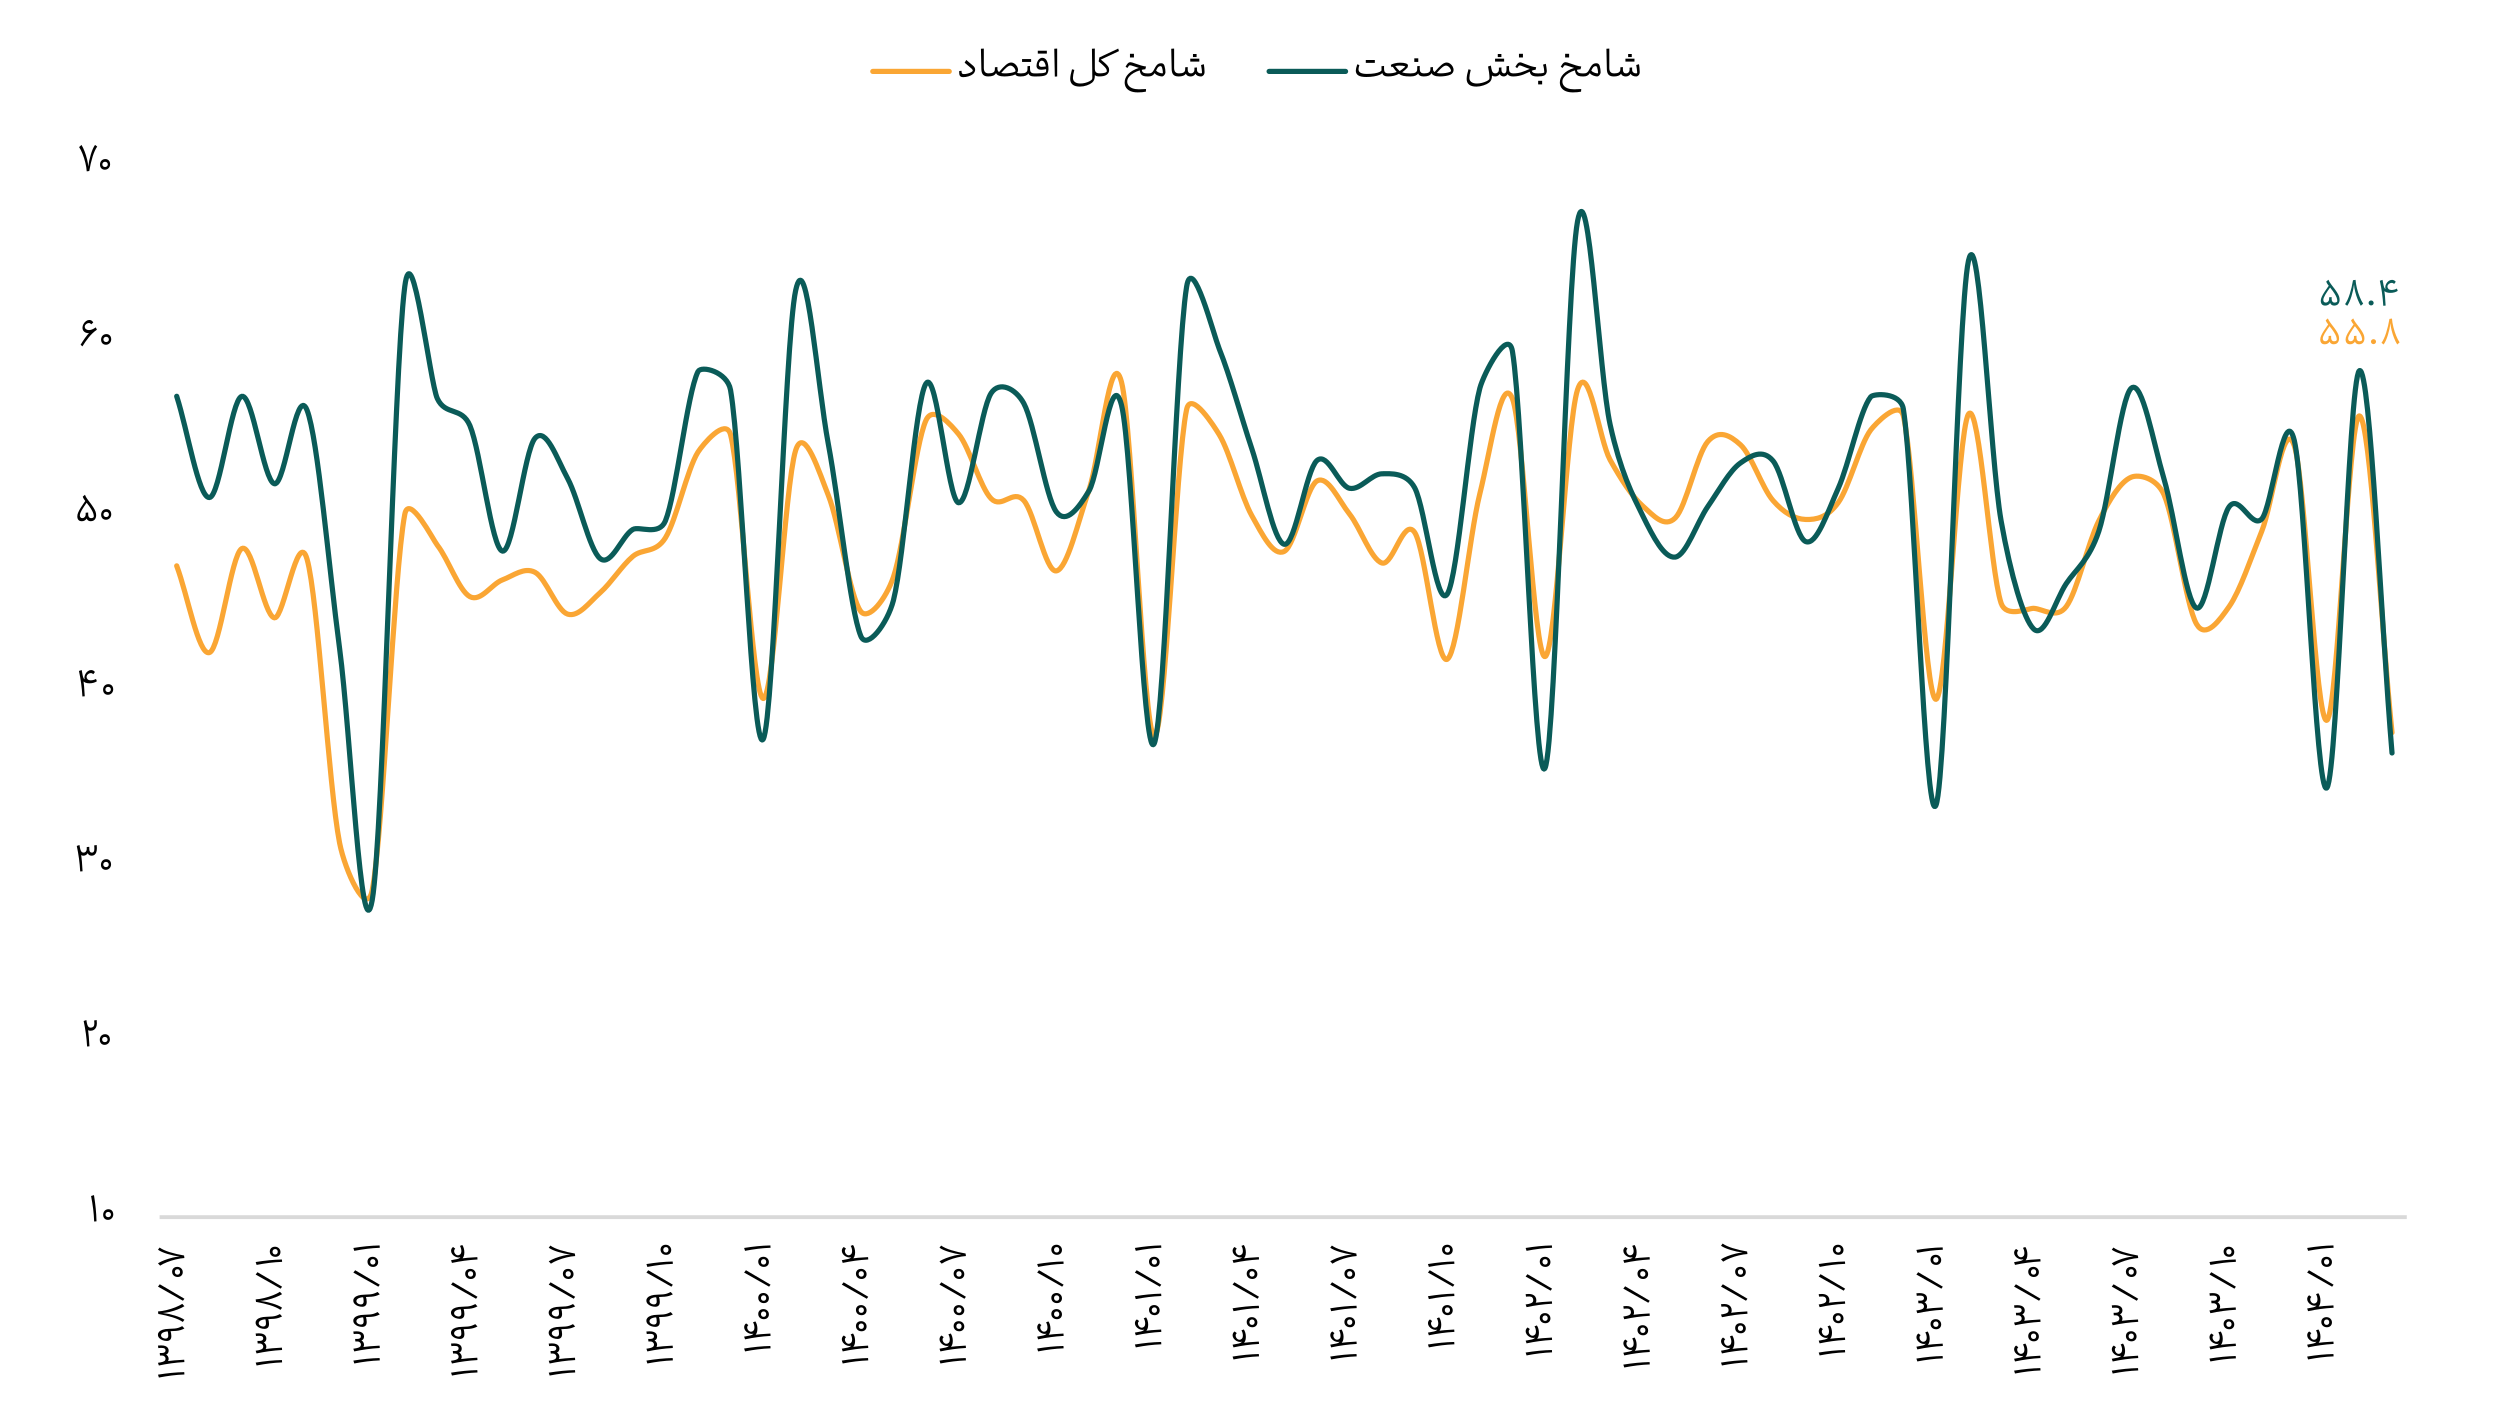 <svg xmlns="http://www.w3.org/2000/svg" xmlns:xlink="http://www.w3.org/1999/xlink" id="Layer_2" data-name="Layer 2" viewBox="0 0 1920 1080"><defs><style>      .cls-1, .cls-2, .cls-3, .cls-4 {        fill: none;      }      .cls-5 {        fill: #faa634;      }      .cls-6 {        fill: #0a5b58;      }      .cls-2 {        stroke: #0a5b58;      }      .cls-2, .cls-3 {        stroke-linecap: round;        stroke-width: 4px;      }      .cls-2, .cls-3, .cls-4 {        stroke-linejoin: round;      }      .cls-7 {        clip-path: url(#clippath-17);      }      .cls-8 {        clip-path: url(#clippath-19);      }      .cls-9 {        clip-path: url(#clippath-11);      }      .cls-10 {        clip-path: url(#clippath-16);      }      .cls-11 {        clip-path: url(#clippath-18);      }      .cls-12 {        clip-path: url(#clippath-10);      }      .cls-13 {        clip-path: url(#clippath-15);      }      .cls-14 {        clip-path: url(#clippath-13);      }      .cls-15 {        clip-path: url(#clippath-14);      }      .cls-16 {        clip-path: url(#clippath-12);      }      .cls-17 {        clip-path: url(#clippath-31);      }      .cls-18 {        clip-path: url(#clippath-32);      }      .cls-19 {        clip-path: url(#clippath-33);      }      .cls-20 {        clip-path: url(#clippath-34);      }      .cls-21 {        clip-path: url(#clippath-35);      }      .cls-22 {        clip-path: url(#clippath-30);      }      .cls-23 {        clip-path: url(#clippath-36);      }      .cls-24 {        clip-path: url(#clippath-37);      }      .cls-25 {        clip-path: url(#clippath-38);      }      .cls-26 {        clip-path: url(#clippath-27);      }      .cls-27 {        clip-path: url(#clippath-29);      }      .cls-28 {        clip-path: url(#clippath-26);      }      .cls-29 {        clip-path: url(#clippath-28);      }      .cls-30 {        clip-path: url(#clippath-20);      }      .cls-31 {        clip-path: url(#clippath-21);      }      .cls-32 {        clip-path: url(#clippath-22);      }      .cls-33 {        clip-path: url(#clippath-23);      }      .cls-34 {        clip-path: url(#clippath-24);      }      .cls-35 {        clip-path: url(#clippath-25);      }      .cls-36 {        clip-path: url(#clippath-41);      }      .cls-37 {        clip-path: url(#clippath-40);      }      .cls-38 {        clip-path: url(#clippath-1);      }      .cls-39 {        clip-path: url(#clippath-3);      }      .cls-40 {        clip-path: url(#clippath-2);      }      .cls-41 {        clip-path: url(#clippath-7);      }      .cls-42 {        clip-path: url(#clippath-9);      }      .cls-43 {        clip-path: url(#clippath-8);      }      .cls-44 {        clip-path: url(#clippath-5);      }      .cls-45 {        fill: #fff;      }      .cls-3 {        stroke: #faa634;      }      .cls-4 {        stroke: #d9d9d9;        stroke-width: 3px;      }      .cls-46 {        clip-path: url(#clippath);      }    </style><clipPath id="clippath"><rect class="cls-1" x="37.6" width="1844.81" height="1078.45"></rect></clipPath><clipPath id="clippath-1"><rect class="cls-1" x="121.03" y="126.7" width="1727.38" height="809.61"></rect></clipPath><clipPath id="clippath-2"><rect class="cls-1" x="121.03" y="126.7" width="1727.38" height="809.61"></rect></clipPath><clipPath id="clippath-3"><rect class="cls-1" x="37.6" width="1844.81" height="1078.45"></rect></clipPath><clipPath id="clippath-5"><rect class="cls-1" x="37.6" width="1844.81" height="1078.45"></rect></clipPath><clipPath id="clippath-7"><rect class="cls-1" x="37.6" width="1844.81" height="1078.45"></rect></clipPath><clipPath id="clippath-8"><rect class="cls-1" x="37.6" width="1844.81" height="1078.45"></rect></clipPath><clipPath id="clippath-9"><rect class="cls-1" x="37.6" width="1844.81" height="1078.45"></rect></clipPath><clipPath id="clippath-10"><rect class="cls-1" x="37.6" width="1844.81" height="1078.45"></rect></clipPath><clipPath id="clippath-11"><rect class="cls-1" x="37.6" width="1844.81" height="1078.45"></rect></clipPath><clipPath id="clippath-12"><rect class="cls-1" x="37.6" width="1844.81" height="1078.45"></rect></clipPath><clipPath id="clippath-13"><rect class="cls-1" x="37.6" width="1844.81" height="1078.45"></rect></clipPath><clipPath id="clippath-14"><rect class="cls-1" x="37.6" width="1844.81" height="1078.45"></rect></clipPath><clipPath id="clippath-15"><rect class="cls-1" x="37.6" width="1844.81" height="1078.45"></rect></clipPath><clipPath id="clippath-16"><rect class="cls-1" x="37.6" width="1844.81" height="1078.45"></rect></clipPath><clipPath id="clippath-17"><rect class="cls-1" x="37.6" width="1844.81" height="1078.45"></rect></clipPath><clipPath id="clippath-18"><rect class="cls-1" x="37.6" width="1844.81" height="1078.45"></rect></clipPath><clipPath id="clippath-19"><rect class="cls-1" x="37.6" width="1844.81" height="1078.45"></rect></clipPath><clipPath id="clippath-20"><rect class="cls-1" x="37.6" width="1844.81" height="1078.45"></rect></clipPath><clipPath id="clippath-21"><rect class="cls-1" x="37.6" width="1844.81" height="1078.45"></rect></clipPath><clipPath id="clippath-22"><rect class="cls-1" x="37.6" width="1844.81" height="1078.45"></rect></clipPath><clipPath id="clippath-23"><rect class="cls-1" x="37.6" width="1844.81" height="1078.45"></rect></clipPath><clipPath id="clippath-24"><rect class="cls-1" x="37.6" width="1844.81" height="1078.45"></rect></clipPath><clipPath id="clippath-25"><rect class="cls-1" x="37.6" width="1844.81" height="1078.45"></rect></clipPath><clipPath id="clippath-26"><rect class="cls-1" x="37.6" width="1844.81" height="1078.45"></rect></clipPath><clipPath id="clippath-27"><rect class="cls-1" x="37.6" width="1844.81" height="1078.45"></rect></clipPath><clipPath id="clippath-28"><rect class="cls-1" x="37.6" width="1844.81" height="1078.45"></rect></clipPath><clipPath id="clippath-29"><rect class="cls-1" x="37.6" width="1844.81" height="1078.45"></rect></clipPath><clipPath id="clippath-30"><rect class="cls-1" x="37.6" width="1844.81" height="1078.45"></rect></clipPath><clipPath id="clippath-31"><rect class="cls-1" x="37.6" width="1844.81" height="1078.45"></rect></clipPath><clipPath id="clippath-32"><rect class="cls-1" x="37.6" width="1844.81" height="1078.45"></rect></clipPath><clipPath id="clippath-33"><rect class="cls-1" x="37.6" width="1844.81" height="1078.45"></rect></clipPath><clipPath id="clippath-34"><rect class="cls-1" x="37.6" width="1844.81" height="1078.45"></rect></clipPath><clipPath id="clippath-35"><rect class="cls-1" x="37.6" width="1844.81" height="1078.45"></rect></clipPath><clipPath id="clippath-36"><rect class="cls-1" x="37.6" width="1844.81" height="1078.45"></rect></clipPath><clipPath id="clippath-37"><rect class="cls-1" x="37.6" width="1844.81" height="1078.45"></rect></clipPath><clipPath id="clippath-38"><rect class="cls-1" x="37.6" width="1844.81" height="1078.45"></rect></clipPath><clipPath id="clippath-40"><rect class="cls-1" x="37.6" width="1844.81" height="1078.45"></rect></clipPath><clipPath id="clippath-41"><rect class="cls-1" x="37.6" width="1844.81" height="1078.45"></rect></clipPath></defs><g id="Layer_1-2" data-name="Layer 1"><g><rect class="cls-45" y="0" width="1920" height="1080"></rect><g class="cls-46"><line class="cls-4" x1="122.58" y1="934.76" x2="1848.41" y2="934.76"></line></g><g class="cls-38"><path class="cls-3" d="M135.71,434.59c8.34,22.21,16.68,68.86,25.02,66.64,8.34-2.22,16.68-75.49,25.02-79.95,8.34-4.46,16.68,51.86,25.02,53.21,7.17,1.16,17.84-69.94,25.02-45.15,8.34,28.82,16.68,175.65,25.02,218.07,4.26,21.68,20.75,57.91,25.02,36.41,8.34-42.06,16.68-244.56,25.02-288.74,3.19-16.92,21.82,19.62,25.02,23.65,8.34,10.52,16.68,35.07,25.02,39.5,8.34,4.43,16.68-9.79,25.02-12.9,8.34-3.11,16.68-10.17,25.02-5.78,8.34,4.39,16.68,29.51,25.02,32.11,8.34,2.6,16.68-9.14,25.02-16.53,8.34-7.39,16.68-20.8,25.02-27.81,7.63-6.41,17.39-2.03,25.02-14.24,8.34-13.35,16.68-52.63,25.02-65.84,3.63-5.75,21.38-27.17,25.02-13.44,8.34,31.53,16.68,200.62,25.02,202.62,8.34,1.99,16.68-164.64,25.02-190.66,6.51-20.31,18.51,18.42,25.02,34.53,8.34,20.65,16.68,78.87,25.02,89.35,5.87,7.38,19.14-9.23,25.02-26.47,8.34-24.48,16.68-102.09,25.02-120.39,5.64-12.37,19.38,3.83,25.02,10.61,8.34,10.03,16.68,41.09,25.02,49.58,8.34,8.49,16.68-7.91,25.02,1.34,8.34,9.25,16.68,55.45,25.02,54.15,8.34-1.3,16.68-37.76,25.02-61.94,8.34-24.19,16.68-114.66,25.02-83.17,8.34,31.49,16.68,268.57,25.02,272.08,8.34,3.52,16.68-212.38,25.02-250.99,3.34-15.46,21.68,13.9,25.02,19.35,8.34,13.59,16.68,47.27,25.02,62.21,8.34,14.94,16.68,31.84,25.02,27.41,8.34-4.43,16.68-49.24,25.02-54.01,8.34-4.77,16.68,14.89,25.02,25.39,8.34,10.5,16.68,35.27,25.02,37.62,8.34,2.35,16.68-35.83,25.02-23.51,8.34,12.32,16.68,102.36,25.02,97.41,8.34-4.95,16.68-93.74,25.02-127.11,8.34-33.37,16.68-93.94,25.02-73.09,8.34,20.85,16.68,199.33,25.02,198.18,8.34-1.14,16.68-179.87,25.02-205.04,8.34-25.17,16.68,39.12,25.02,54.01,8.34,14.89,16.68,27.92,25.02,35.34,8.34,7.41,16.68,17.4,25.02,9.14,8.34-8.26,16.68-49.36,25.02-58.72,8.34-9.36,16.68-5.02,25.02,2.55,8.34,7.57,16.68,33.3,25.02,42.86,8.34,9.56,16.68,14.24,25.02,14.51,8.28.27,16.74-1.51,25.02-12.9,8.34-11.47,16.68-44.79,25.02-55.89,3.2-4.26,21.82-23.99,25.02-10.75,8.34,34.49,16.68,217.89,25.02,217.67,8.34-.22,16.68-206.69,25.02-219.01,8.34-12.32,16.68,120.25,25.02,145.11,4.03,12.02,20.98,3.81,25.02,4.03,7.48.4,17.53,8.71,25.02-1.34,8.34-11.2,16.68-49.27,25.02-65.84,8.34-16.57,16.68-30.23,25.02-33.59,5.76-2.32,19.26.45,25.02,13.44,8.34,18.81,16.68,85.1,25.02,99.43,7.14,12.28,17.87-3.27,25.02-13.44,8.34-11.87,16.68-37.17,25.02-57.78,8.34-20.6,16.68-90.02,25.02-65.84,8.34,24.19,16.68,214.75,25.02,210.95,8.34-3.81,16.68-235.36,25.02-233.79,8.34,1.57,16.68,162.13,25.02,243.19"></path></g><g class="cls-40"><path class="cls-2" d="M135.71,304.36c8.34,25.92,16.68,77.77,25.02,77.77s16.68-76,25.02-77.77c8.34-1.77,16.68,65.41,25.02,67.17,8.34,1.76,16.68-77.68,25.02-56.58,8.34,21.09,16.68,120.4,25.02,183.15,8.34,62.75,16.68,239.67,25.02,193.34,8.34-46.32,16.68-407.06,25.02-471.29,5.76-44.38,19.25,73.65,25.02,85.94,6.38,13.61,18.64,5.84,25.02,20.78,8.34,19.53,16.68,94.79,25.02,96.4,8.34,1.61,16.68-77.45,25.02-86.75,8.34-9.3,16.68,15.55,25.02,30.97,8.34,15.42,16.68,55.02,25.02,61.54,8.34,6.53,16.68-17.56,25.02-22.39,4.93-2.85,20.09,5.37,25.02-6.57,8.34-20.2,16.68-97.88,25.02-114.64,2.5-5.03,22.52-.04,25.02,14.08,8.34,47.06,16.68,281.05,25.02,268.29,8.34-12.76,16.68-307.02,25.02-344.85,8.34-37.83,16.68,73.59,25.02,117.86,8.34,44.27,16.68,127.71,25.02,147.75,4.64,11.15,20.38-9.5,25.02-27.49,8.34-32.34,16.68-154.03,25.02-166.53,8.34-12.49,16.68,90.35,25.02,91.58,8.34,1.23,16.68-71.46,25.02-84.2,6.29-9.62,18.72-3.69,25.02,7.78,8.34,15.2,16.68,72.16,25.02,83.4,7.72,10.4,17.3-3.3,25.02-15.96,8.34-13.68,16.68-98.46,25.02-66.1,8.34,32.36,16.68,275.4,25.02,260.25,8.34-15.15,16.68-300.58,25.02-351.15,4.38-26.58,20.63,36.83,25.02,47.73,8.34,20.74,16.68,51.66,25.02,76.69,8.34,25.03,16.68,71.96,25.02,73.48,8.34,1.52,16.68-57.18,25.02-64.36,8.34-7.17,16.68,19.62,25.02,21.32,8.34,1.7,16.68-11.06,25.02-11.13,6.47-.05,18.54-1.23,25.02,10.73,8.34,15.4,16.68,94.39,25.02,81.65,8.34-12.74,16.68-126.99,25.02-158.08,3.2-11.92,21.82-47.07,25.02-28.42,8.34,48.63,16.68,336.83,25.02,320.18,8.34-16.65,16.68-376.11,25.02-420.07,8.34-43.96,16.68,118.64,25.02,156.34,8.01,36.22,17,53.58,25.02,69.85,8.34,16.94,16.68,32.96,25.02,31.78,8.34-1.18,16.68-26.84,25.02-38.88,8.34-12.04,16.68-27.55,25.02-33.39,7.99-5.59,17.02-11.25,25.02-1.61,8.34,10.06,16.68,58.41,25.02,61.94,8.34,3.53,16.68-22.24,25.02-40.76,8.34-18.53,16.68-60.22,25.02-70.39,2.1-2.56,22.92-3.79,25.02,9.39,8.34,52.29,16.68,323.35,25.02,304.36,8.34-18.99,16.68-381.9,25.02-418.33,8.34-36.42,16.68,152.63,25.02,199.78,7.56,42.74,17.46,75.84,25.02,83.13,8.34,8.04,16.68-22.35,25.02-34.86,7.48-11.23,17.53-17.76,25.02-40.22,8.34-25.03,16.68-103.24,25.02-109.94,8.34-6.7,16.68,41.56,25.02,69.72,8.34,28.16,16.68,95.64,25.02,99.22,8.34,3.58,16.68-66.37,25.02-77.77,7.88-10.77,17.13,17.41,25.02,9.39,7.69-7.83,17.33-92.07,25.02-60.34,8.34,34.41,16.68,275.75,25.02,266.82,8.34-8.94,16.68-315.98,25.02-320.45,8.34-4.47,16.68,195.75,25.02,293.63"></path></g><g class="cls-39"><path class="cls-5" d="M1788.56,246.1c.32.55.71,1.12,1.15,1.72.09.13.43.57,1,1.34,1.58,2,2.77,3.63,3.57,4.88.81,1.25,1.36,2.32,1.67,3.2.31.88.46,1.78.46,2.69,0,.62-.08,1.19-.25,1.7s-.39.96-.68,1.34-.63.68-1.01.91c-.24.15-.57.27-.97.38-.41.11-.83.16-1.25.16-.78,0-1.46-.2-2.03-.6-.57-.4-.96-.97-1.17-1.72h.28c-.41.75-.95,1.32-1.63,1.72s-1.43.6-2.27.6c-1.19,0-2.06-.34-2.63-1.01-.57-.67-.85-1.56-.85-2.67,0-.93.25-1.95.75-3.07.5-1.12,1.2-2.36,2.09-3.74s2.26-3.38,4.12-6.01l1.25,1.09c-2.24,3.07-3.85,5.44-4.81,7.1-.96,1.66-1.45,2.98-1.45,3.94,0,.6.16,1.09.49,1.47s.81.57,1.46.57c.69,0,1.27-.26,1.77-.78.49-.52.74-1.12.74-1.81v-1.47l1.95-.16v1.5c0,.82.19,1.48.57,1.98.38.5.88.75,1.52.75s1.18-.1,1.6-.31.63-.51.63-.91c0-.78-.16-1.62-.47-2.52-.32-.9-.87-1.98-1.67-3.24-.8-1.26-1.89-2.75-3.28-4.46-.93-1.15-1.64-2.08-2.13-2.79-.49-.72-.8-1.38-.93-1.98l1.67-1.36c.18.51.44,1.04.76,1.58Z"></path><path class="cls-5" d="M1808.03,246.1c.32.55.71,1.12,1.15,1.72.09.13.43.57,1,1.34,1.58,2,2.77,3.63,3.57,4.88.81,1.25,1.36,2.32,1.67,3.2.31.88.46,1.78.46,2.69,0,.62-.08,1.19-.25,1.7s-.39.96-.68,1.34-.63.68-1.01.91c-.24.15-.57.27-.97.38-.41.11-.83.16-1.25.16-.78,0-1.46-.2-2.03-.6-.57-.4-.96-.97-1.17-1.72h.28c-.41.75-.95,1.32-1.63,1.72s-1.43.6-2.27.6c-1.19,0-2.06-.34-2.63-1.01-.57-.67-.85-1.56-.85-2.67,0-.93.25-1.95.75-3.07.5-1.12,1.2-2.36,2.09-3.74s2.26-3.38,4.12-6.01l1.25,1.09c-2.24,3.07-3.85,5.44-4.81,7.1-.96,1.66-1.45,2.98-1.45,3.94,0,.6.16,1.09.49,1.47s.81.57,1.46.57c.69,0,1.27-.26,1.77-.78.49-.52.74-1.12.74-1.81v-1.47l1.95-.16v1.5c0,.82.19,1.48.57,1.98.38.5.88.75,1.52.75s1.18-.1,1.6-.31.63-.51.63-.91c0-.78-.16-1.62-.47-2.52-.32-.9-.87-1.98-1.67-3.24-.8-1.26-1.89-2.75-3.28-4.46-.93-1.15-1.64-2.08-2.13-2.79-.49-.72-.8-1.38-.93-1.98l1.67-1.36c.18.51.44,1.04.76,1.58Z"></path><path class="cls-5" d="M1824.22,261.03c.38.37.57.82.57,1.35s-.19.98-.57,1.35c-.38.37-.84.56-1.38.56s-1-.19-1.38-.56c-.38-.37-.57-.82-.57-1.35s.19-.98.57-1.35c.38-.37.84-.56,1.38-.56s1,.19,1.38.56Z"></path><path class="cls-5" d="M1838.67,259.71c-.78-1.98-1.43-4.02-1.95-6.11-.52-2.09-.81-3.89-.86-5.4-.33,2.91-.99,5.96-1.97,9.15-.98,3.19-2.07,5.59-3.25,7.21l-1.67-1.23c1.32-1.8,2.52-4.4,3.6-7.8,1.08-3.4,1.92-6.93,2.52-10.61l1.95-.27c.13,2,.48,4.16,1.06,6.48.57,2.32,1.28,4.53,2.13,6.63.84,2.1,1.73,3.82,2.66,5.17l-1.81,1.64c-.82-1.25-1.61-2.87-2.39-4.85Z"></path></g><g class="cls-44"><path class="cls-6" d="M1788.97,216.39c.32.55.71,1.12,1.15,1.72.09.13.43.57,1,1.34,1.58,2,2.77,3.63,3.57,4.88.81,1.25,1.36,2.32,1.67,3.2.31.88.46,1.78.46,2.69,0,.62-.08,1.19-.25,1.7s-.39.96-.68,1.34-.63.68-1.01.91c-.24.15-.57.27-.97.38-.41.11-.83.16-1.25.16-.78,0-1.46-.2-2.03-.6-.57-.4-.96-.97-1.17-1.72h.28c-.41.75-.95,1.32-1.63,1.72s-1.43.6-2.27.6c-1.19,0-2.06-.34-2.63-1.01-.57-.67-.85-1.56-.85-2.67,0-.93.25-1.95.75-3.07.5-1.12,1.2-2.36,2.09-3.74s2.26-3.38,4.12-6.01l1.25,1.09c-2.24,3.07-3.85,5.44-4.81,7.1-.96,1.66-1.45,2.98-1.45,3.94,0,.6.16,1.09.49,1.47s.81.57,1.46.57c.69,0,1.27-.26,1.77-.78.49-.52.74-1.12.74-1.81v-1.47l1.95-.16v1.5c0,.82.19,1.48.57,1.98.38.5.88.75,1.52.75s1.18-.1,1.6-.31.63-.51.63-.91c0-.78-.16-1.62-.47-2.52-.32-.9-.87-1.98-1.67-3.24-.8-1.26-1.89-2.75-3.28-4.46-.93-1.15-1.64-2.08-2.13-2.79-.49-.72-.8-1.38-.93-1.98l1.67-1.36c.18.51.44,1.04.76,1.58Z"></path><path class="cls-6" d="M1810.7,229.99c-.78-1.98-1.43-4.02-1.95-6.11-.52-2.09-.81-3.89-.86-5.4-.33,2.91-.99,5.96-1.97,9.15-.98,3.19-2.07,5.59-3.25,7.21l-1.67-1.23c1.32-1.8,2.52-4.4,3.6-7.8,1.08-3.4,1.92-6.93,2.52-10.61l1.95-.27c.13,2,.48,4.16,1.06,6.48.57,2.32,1.28,4.53,2.13,6.63.84,2.1,1.73,3.82,2.66,5.17l-1.81,1.64c-.82-1.25-1.61-2.87-2.39-4.85Z"></path><path class="cls-6" d="M1822.4,231.31c.38.37.57.82.57,1.35s-.19.98-.57,1.35c-.38.37-.84.56-1.38.56s-1-.19-1.38-.56c-.38-.37-.57-.82-.57-1.35s.19-.98.57-1.35c.38-.37.84-.56,1.38-.56s1,.19,1.38.56Z"></path><path class="cls-6" d="M1837.85,217.48c-.3-.15-.67-.22-1.11-.22-.5,0-1,.14-1.5.41-.5.27-.91.63-1.22,1.06-.32.44-.47.9-.47,1.39,0,.71.28,1.32.83,1.83.56.51,1.3.76,2.23.76.76,0,1.51-.1,2.24-.29s1.38-.46,1.93-.8l.7,1.77c-.7.49-1.56.87-2.56,1.15-1,.27-2.05.41-3.14.41-1.26,0-2.34-.19-3.23-.56-.89-.37-1.58-.93-2.06-1.68l.56-.82c.2,1.4.41,3.22.61,5.45s.37,4.69.5,7.36l-1.81.14c-.2-3.42-.52-6.69-.96-9.83s-1-6.27-1.68-9.39l2.08-.68c.35,2.11.64,3.61.86,4.5s.49,1.54.81,1.96c.32.42.78.72,1.39.9l-.28.41c-.2-.2-.37-.48-.5-.85-.13-.36-.2-.72-.2-1.06,0-.98.25-1.93.74-2.84.49-.91,1.14-1.64,1.93-2.19.8-.55,1.62-.83,2.48-.83.52,0,1.04.11,1.57.34.53.23.98.61,1.35,1.16l-1.25,1.64c-.26-.25-.54-.45-.83-.6Z"></path></g><g class="cls-41"><g><path d="M73.52,928.06c.32,3.26.52,6.57.6,9.93l-1.81.14c-.13-3.34-.39-6.58-.78-9.73-.39-3.15-.92-6.44-1.59-9.87l2.23-.7c.57,3.56,1.02,6.97,1.35,10.24Z"></path><path d="M85.2,929.16c.57.33,1.01.79,1.32,1.41.31.61.47,1.33.47,2.14s-.18,1.48-.54,2.11c-.36.63-.85,1.13-1.46,1.5s-1.29.56-2.03.56-1.4-.16-1.96-.49c-.57-.32-1.01-.78-1.32-1.36-.32-.58-.47-1.26-.47-2.04,0-.83.17-1.58.51-2.22.34-.65.82-1.16,1.43-1.53s1.31-.56,2.09-.56,1.4.16,1.96.49ZM81.62,931.3c-.4.36-.6.88-.6,1.54,0,.59.2,1.07.6,1.42.4.35.89.53,1.49.53s1.09-.18,1.49-.53c.4-.35.6-.82.6-1.42,0-.67-.2-1.18-.6-1.54-.4-.36-.89-.54-1.49-.54s-1.09.18-1.49.54Z"></path></g></g><g class="cls-43"><g><path d="M74.4,785.91c0,1.15-.19,2.16-.58,3.02-.39.86-.95,1.53-1.68,1.99-.73.46-1.6.7-2.6.7-.61,0-1.12-.09-1.52-.26-.4-.18-.64-.46-.71-.85h.28c.2,1.43.41,3.28.61,5.56.2,2.28.37,4.78.5,7.51l-1.81.14c-.2-3.49-.52-6.83-.96-10.03-.44-3.2-1-6.39-1.68-9.58l2.09-.7c.22,1.61.48,2.84.76,3.67.29.83.63,1.4,1.03,1.71.4.31.91.46,1.54.46.85,0,1.53-.25,2.03-.75.5-.5.75-1.22.75-2.17,0-.46,0-.9-.03-1.32s-.06-.86-.11-1.32l1.95-.28c.09.87.14,1.71.14,2.5Z"></path><path d="M82.62,794.74c.57.33,1.01.79,1.32,1.41.31.61.47,1.33.47,2.14s-.18,1.48-.54,2.11c-.36.63-.85,1.13-1.46,1.5s-1.29.56-2.03.56-1.4-.16-1.96-.49c-.57-.32-1.01-.78-1.32-1.36-.32-.58-.47-1.26-.47-2.04,0-.83.17-1.58.51-2.22.34-.65.82-1.16,1.43-1.53s1.31-.56,2.09-.56,1.4.16,1.96.49ZM79.03,796.88c-.4.36-.6.88-.6,1.54,0,.59.2,1.07.6,1.42.4.35.89.53,1.49.53s1.09-.18,1.49-.53c.4-.35.6-.82.6-1.42,0-.67-.2-1.18-.6-1.54-.4-.36-.89-.54-1.49-.54s-1.09.18-1.49.54Z"></path></g></g><g class="cls-42"><g><path d="M74.4,651.49c0,1.24-.16,2.29-.49,3.13-.32.84-.79,1.48-1.39,1.92-.6.44-1.32.65-2.16.65-.74,0-1.39-.19-1.93-.56-.55-.37-.92-.93-1.13-1.67h.28c-.39.72-.9,1.28-1.53,1.66s-1.28.57-1.95.57c-.52,0-.96-.09-1.33-.26-.37-.18-.62-.46-.75-.85h.28c.2,1.43.41,3.28.61,5.56.2,2.28.37,4.78.5,7.51l-1.81.14c-.2-3.49-.52-6.83-.96-10.03-.44-3.2-1-6.39-1.68-9.58l2.09-.7c.22,1.61.47,2.84.75,3.67.28.83.61,1.4.99,1.71.38.31.87.46,1.46.46.63,0,1.18-.25,1.65-.76s.71-1.14.71-1.88v-1.64l1.95-.17v1.67c0,.93.18,1.62.53,2.09.35.46.83.7,1.42.7.63,0,1.11-.21,1.45-.64.33-.43.5-1.19.5-2.28,0-.46,0-.9-.03-1.32s-.06-.86-.11-1.32l1.95-.28c.09.87.14,1.71.14,2.5Z"></path><path d="M83.51,660.32c.57.33,1.01.79,1.32,1.41.31.61.47,1.33.47,2.14s-.18,1.48-.54,2.11c-.36.63-.85,1.13-1.46,1.5s-1.29.56-2.03.56-1.4-.16-1.96-.49c-.57-.32-1.01-.78-1.32-1.36-.32-.58-.47-1.26-.47-2.04,0-.83.17-1.58.51-2.22.34-.65.82-1.16,1.43-1.53s1.31-.56,2.09-.56,1.4.16,1.96.49ZM79.92,662.46c-.4.36-.6.88-.6,1.54,0,.59.2,1.07.6,1.42.4.35.89.53,1.49.53s1.09-.18,1.49-.53c.4-.35.6-.82.6-1.42,0-.67-.2-1.18-.6-1.54-.4-.36-.89-.54-1.49-.54s-1.09.18-1.49.54Z"></path></g></g><g class="cls-12"><g><path d="M70.79,517.16c-.3-.15-.67-.22-1.11-.22-.5,0-1,.14-1.5.42-.5.28-.91.64-1.22,1.08s-.47.92-.47,1.42c0,.72.28,1.34.83,1.86s1.3.78,2.22.78c.76,0,1.51-.1,2.24-.29.73-.19,1.38-.47,1.93-.82l.7,1.81c-.71.5-1.56.89-2.56,1.17-1,.28-2.05.42-3.14.42-1.26,0-2.34-.19-3.23-.57-.89-.38-1.58-.95-2.06-1.71l.56-.83c.2,1.43.41,3.28.61,5.56.2,2.28.37,4.78.5,7.51l-1.81.14c-.2-3.49-.52-6.83-.96-10.03-.44-3.2-1-6.39-1.68-9.58l2.09-.7c.35,2.15.64,3.68.86,4.59.22.91.49,1.58.81,2,.31.43.78.73,1.39.92l-.28.42c-.2-.2-.37-.49-.5-.86-.13-.37-.19-.73-.19-1.08,0-1,.25-1.97.74-2.89.49-.93,1.14-1.67,1.93-2.24.8-.57,1.62-.85,2.48-.85.52,0,1.04.12,1.57.35s.98.63,1.35,1.18l-1.25,1.67c-.26-.26-.54-.46-.83-.61Z"></path><path d="M85.15,525.9c.57.33,1.01.79,1.32,1.41.31.61.47,1.33.47,2.14s-.18,1.48-.54,2.11c-.36.63-.85,1.13-1.46,1.5s-1.29.56-2.03.56-1.4-.16-1.96-.49c-.57-.32-1.01-.78-1.32-1.36-.32-.58-.47-1.26-.47-2.04,0-.83.17-1.58.51-2.22.34-.65.82-1.16,1.43-1.53s1.31-.56,2.09-.56,1.4.16,1.96.49ZM81.56,528.04c-.4.36-.6.88-.6,1.54,0,.59.2,1.07.6,1.42.4.35.89.53,1.49.53s1.09-.18,1.49-.53c.4-.35.6-.82.6-1.42,0-.67-.2-1.18-.6-1.54-.4-.36-.89-.54-1.49-.54s-1.09.18-1.49.54Z"></path></g></g><g class="cls-9"><g><path d="M65.99,381.62c.32.56.71,1.14,1.15,1.75.09.13.43.58,1,1.36,1.58,2.04,2.77,3.7,3.57,4.98s1.36,2.37,1.67,3.27c.31.9.46,1.81.46,2.74,0,.63-.08,1.21-.25,1.74-.17.53-.39.98-.68,1.36s-.63.69-1.02.93c-.24.15-.57.28-.97.39-.41.11-.83.17-1.25.17-.78,0-1.46-.2-2.03-.61-.58-.41-.96-.99-1.17-1.75h.28c-.41.76-.95,1.34-1.63,1.75s-1.43.61-2.27.61c-1.19,0-2.06-.34-2.63-1.03-.57-.69-.85-1.59-.85-2.73,0-.95.25-1.99.75-3.13.5-1.14,1.2-2.41,2.09-3.81.89-1.4,2.26-3.44,4.12-6.13l1.25,1.11c-2.24,3.13-3.85,5.55-4.81,7.24-.96,1.7-1.45,3.04-1.45,4.02,0,.61.16,1.11.49,1.5.32.39.81.58,1.46.58.69,0,1.27-.26,1.77-.79s.74-1.14.74-1.85v-1.5l1.95-.17v1.53c0,.83.19,1.51.57,2.02.38.51.89.76,1.52.76s1.18-.11,1.6-.32c.42-.21.63-.52.63-.93,0-.8-.16-1.65-.47-2.57-.32-.92-.87-2.02-1.67-3.31s-1.89-2.8-3.28-4.55c-.93-1.17-1.64-2.12-2.13-2.85-.49-.73-.8-1.4-.93-2.02l1.67-1.39c.19.52.44,1.06.76,1.61Z"></path><path d="M83.65,391.48c.57.32,1.01.79,1.32,1.4.31.61.47,1.33.47,2.14s-.18,1.48-.54,2.11c-.36.63-.85,1.13-1.46,1.5-.61.37-1.29.56-2.03.56s-1.4-.16-1.96-.49c-.57-.32-1.01-.78-1.32-1.36-.32-.58-.47-1.27-.47-2.04,0-.83.17-1.58.51-2.22.34-.65.82-1.16,1.43-1.53.61-.37,1.31-.56,2.09-.56s1.4.16,1.96.49ZM80.06,393.62c-.4.36-.6.88-.6,1.54,0,.59.2,1.07.6,1.42.4.35.89.53,1.49.53s1.09-.18,1.49-.53c.4-.35.6-.83.6-1.42,0-.67-.2-1.18-.6-1.54-.4-.36-.89-.54-1.49-.54s-1.09.18-1.49.54Z"></path></g></g><g class="cls-16"><g><path d="M70.34,246.21c.5.32.93.81,1.28,1.46l-1.53,1.39c-.22-.3-.48-.53-.78-.71-.3-.18-.64-.26-1.03-.26-.54,0-1.05.14-1.54.42-.49.28-.89.63-1.2,1.04-.31.42-.46.81-.46,1.18,0,.87.3,1.55.89,2.04.59.49,1.36.74,2.31.74.74,0,1.51-.15,2.31-.45.8-.3,1.79-.84,2.98-1.64l.83,1.81c-2.3,1.58-4.4,3.56-6.31,5.95-1.91,2.39-3.51,4.67-4.81,6.84l-1.39-1.25c1.08-1.8,2.23-3.56,3.45-5.28,1.22-1.72,2.39-3.12,3.5-4.17l.42.42c-.09.04-.28.07-.57.1s-.51.04-.68.04c-1.35,0-2.47-.38-3.35-1.13-.88-.75-1.32-1.77-1.32-3.04,0-.93.25-1.85.74-2.78.49-.93,1.14-1.69,1.95-2.29.81-.6,1.65-.9,2.54-.9.69,0,1.28.16,1.78.49Z"></path><path d="M83.62,257.06c.57.32,1.01.79,1.32,1.4.31.61.47,1.33.47,2.14s-.18,1.48-.54,2.11c-.36.63-.85,1.13-1.46,1.5-.61.37-1.29.56-2.03.56s-1.4-.16-1.96-.49c-.57-.32-1.01-.78-1.32-1.36-.32-.58-.47-1.27-.47-2.04,0-.83.17-1.58.51-2.22.34-.65.82-1.16,1.43-1.53.61-.37,1.31-.56,2.09-.56s1.4.16,1.96.49ZM80.03,259.2c-.4.36-.6.88-.6,1.54,0,.59.2,1.07.6,1.42.4.35.89.53,1.49.53s1.09-.18,1.49-.53c.4-.35.6-.83.6-1.42,0-.67-.2-1.18-.6-1.54-.4-.36-.89-.54-1.49-.54s-1.09.18-1.49.54Z"></path></g></g><g class="cls-14"><g><path d="M71.08,120.51c-1.08,3.47-1.92,7.07-2.52,10.82l-1.95.28c-.13-2.04-.48-4.24-1.06-6.61-.58-2.36-1.28-4.62-2.13-6.76-.84-2.14-1.73-3.9-2.66-5.27l1.81-1.67c.82,1.28,1.61,2.93,2.39,4.95.78,2.02,1.43,4.1,1.95,6.23s.81,3.97.86,5.51c.33-2.97.99-6.08,1.97-9.33.98-3.25,2.07-5.71,3.25-7.36l1.67,1.25c-1.32,1.84-2.52,4.49-3.6,7.95Z"></path><path d="M82.78,122.64c.57.32,1.01.79,1.32,1.4.31.61.47,1.33.47,2.14s-.18,1.48-.54,2.11c-.36.63-.85,1.13-1.46,1.5-.61.37-1.29.56-2.03.56s-1.4-.16-1.96-.49c-.57-.32-1.01-.78-1.32-1.36-.32-.58-.47-1.27-.47-2.04,0-.83.17-1.58.51-2.22.34-.65.82-1.16,1.43-1.53.61-.37,1.31-.56,2.09-.56s1.4.16,1.96.49ZM79.2,124.78c-.4.36-.6.88-.6,1.54,0,.59.2,1.07.6,1.42.4.35.89.53,1.49.53s1.09-.18,1.49-.53c.4-.35.6-.83.6-1.42,0-.67-.2-1.18-.6-1.54-.4-.36-.89-.54-1.49-.54s-1.09.18-1.49.54Z"></path></g></g><g class="cls-15"><g><path d="M131.56,1054.39c3.26-.32,6.57-.52,9.93-.6l.14,1.81c-3.34.13-6.58.39-9.73.78-3.15.39-6.44.92-9.87,1.58l-.7-2.22c3.56-.57,6.97-1.02,10.23-1.35Z"></path><path d="M123.83,1033.27c1.24,0,2.29.16,3.13.49.84.33,1.48.79,1.92,1.39s.65,1.32.65,2.16c0,.74-.19,1.39-.56,1.93-.37.55-.93.92-1.67,1.13v-.28c.72.39,1.27.9,1.65,1.53.38.63.57,1.28.57,1.95,0,.52-.09.96-.26,1.33-.18.37-.46.62-.85.75v-.28c1.43-.2,3.28-.41,5.56-.61,2.28-.2,4.78-.37,7.51-.5l.14,1.81c-3.49.2-6.83.52-10.03.96-3.2.44-6.39,1-9.58,1.68l-.7-2.08c1.61-.22,2.84-.47,3.67-.75.83-.28,1.4-.61,1.71-.99s.46-.87.46-1.46c0-.63-.25-1.18-.77-1.66-.51-.47-1.14-.71-1.88-.71h-1.64l-.17-1.95h1.67c.93,0,1.62-.18,2.09-.53.46-.35.7-.82.7-1.42,0-.63-.21-1.11-.64-1.45-.43-.33-1.19-.5-2.28-.5-.46,0-.9,0-1.32.03-.42.02-.86.06-1.32.11l-.28-1.95c.87-.09,1.71-.14,2.5-.14Z"></path><path d="M122.25,1022.8c.61-.68,1.54-1.21,2.78-1.6,1.24-.39,2.79-.6,4.64-.64,1.98-.06,3.51-.14,4.57-.25,1.07-.11,2.01-.3,2.82-.57.82-.27,1.78-.69,2.89-1.27l1.67,1.81c-1.08.56-2.09.97-3.05,1.25-.95.28-2.02.47-3.18.58s-2.75.2-4.76.25c-2.28.06-4.01.36-5.19.9-1.18.55-1.77,1.31-1.77,2.29,0,.48.18.91.53,1.29.35.38.8.68,1.35.89.55.21,1.08.32,1.6.32.61,0,1.11-.18,1.5-.53.39-.35.58-.92.58-1.7,0-.67-.04-1.32-.13-1.95s-.23-1.28-.43-1.95h2.23c.2.63.37,1.33.5,2.09.13.76.19,1.46.19,2.09,0,1.32-.31,2.27-.95,2.86-.63.59-1.47.89-2.53.89s-2.17-.2-3.23-.58c-1.06-.39-1.92-.95-2.59-1.67-.67-.72-1-1.55-1-2.48s.31-1.67.92-2.35Z"></path><path d="M136.68,1005.57c-2.02.78-4.1,1.43-6.23,1.95-2.13.52-3.97.81-5.51.86,2.97.33,6.08.99,9.33,1.97,3.25.98,5.71,2.07,7.36,3.25l-1.25,1.67c-1.84-1.32-4.49-2.52-7.95-3.6-3.47-1.08-7.07-1.92-10.82-2.52l-.28-1.95c2.04-.13,4.24-.48,6.6-1.06,2.36-.57,4.62-1.28,6.76-2.13,2.14-.84,3.9-1.73,5.27-2.66l1.67,1.81c-1.28.82-2.93,1.61-4.95,2.39Z"></path><path d="M140.52,998.98l-19.19-10.85,1.39-1.81,18.91,11.12-1.11,1.53Z"></path><path d="M132.66,974.74c.32-.57.79-1,1.4-1.32s1.33-.47,2.14-.47,1.48.18,2.11.54,1.13.85,1.5,1.46c.37.61.56,1.29.56,2.03s-.16,1.4-.49,1.96c-.32.57-.78,1.01-1.36,1.32-.58.32-1.27.47-2.04.47-.83,0-1.58-.17-2.22-.51s-1.16-.82-1.53-1.43c-.37-.61-.56-1.31-.56-2.09s.16-1.39.49-1.96ZM134.8,978.33c.36.4.88.6,1.54.6.59,0,1.07-.2,1.42-.6.35-.4.53-.89.53-1.49s-.18-1.09-.53-1.49-.83-.6-1.42-.6c-.67,0-1.18.2-1.54.6-.36.4-.54.89-.54,1.49s.18,1.09.54,1.49Z"></path><path d="M130.53,961.7c3.47,1.08,7.07,1.92,10.82,2.52l.28,1.95c-2.04.13-4.24.48-6.61,1.06-2.36.57-4.62,1.28-6.76,2.13-2.14.84-3.9,1.73-5.27,2.66l-1.67-1.81c1.28-.82,2.93-1.61,4.95-2.39,2.02-.78,4.1-1.43,6.23-1.95,2.13-.52,3.97-.81,5.51-.86-2.97-.33-6.08-.99-9.33-1.97-3.25-.98-5.71-2.07-7.36-3.25l1.25-1.67c1.84,1.32,4.49,2.52,7.95,3.6Z"></path></g></g><g class="cls-13"><g><path d="M206.59,1045.12c3.26-.32,6.57-.52,9.93-.6l.14,1.81c-3.34.13-6.58.39-9.73.78-3.15.39-6.44.92-9.87,1.58l-.7-2.22c3.56-.57,6.97-1.02,10.23-1.35Z"></path><path d="M198.86,1024c1.24,0,2.29.16,3.13.49.84.33,1.48.79,1.92,1.39s.65,1.32.65,2.16c0,.74-.19,1.39-.56,1.93-.37.55-.93.92-1.67,1.13v-.28c.72.39,1.27.9,1.65,1.53.38.63.57,1.28.57,1.95,0,.52-.09.96-.26,1.33-.18.37-.46.62-.85.75v-.28c1.43-.2,3.28-.41,5.56-.61,2.28-.2,4.78-.37,7.51-.5l.14,1.81c-3.49.2-6.83.52-10.03.96-3.2.44-6.39,1-9.58,1.68l-.7-2.08c1.61-.22,2.84-.47,3.67-.75.83-.28,1.4-.61,1.71-.99s.46-.87.46-1.46c0-.63-.25-1.18-.77-1.66-.51-.47-1.14-.71-1.88-.71h-1.64l-.17-1.95h1.67c.93,0,1.62-.18,2.09-.53.46-.35.7-.82.7-1.42,0-.63-.21-1.11-.64-1.45-.43-.33-1.19-.5-2.28-.5-.46,0-.9,0-1.32.03-.42.02-.86.06-1.32.11l-.28-1.95c.87-.09,1.71-.14,2.5-.14Z"></path><path d="M197.27,1013.53c.61-.68,1.54-1.21,2.78-1.6,1.24-.39,2.79-.6,4.64-.64,1.98-.06,3.51-.14,4.57-.25,1.07-.11,2.01-.3,2.82-.57.82-.27,1.78-.69,2.89-1.27l1.67,1.81c-1.08.56-2.09.97-3.05,1.25-.95.28-2.02.47-3.18.58s-2.75.2-4.76.25c-2.28.06-4.01.36-5.19.9-1.18.55-1.77,1.31-1.77,2.29,0,.48.18.91.53,1.29.35.38.8.68,1.35.89.55.21,1.08.32,1.6.32.61,0,1.11-.18,1.5-.53.39-.35.58-.92.58-1.7,0-.67-.04-1.32-.13-1.95s-.23-1.28-.43-1.95h2.23c.2.63.37,1.33.5,2.09.13.76.19,1.46.19,2.09,0,1.32-.31,2.27-.95,2.86-.63.59-1.47.89-2.53.89s-2.17-.2-3.23-.58c-1.06-.39-1.92-.95-2.59-1.67-.67-.72-1-1.55-1-2.48s.31-1.67.92-2.35Z"></path><path d="M211.7,996.3c-2.02.78-4.1,1.43-6.23,1.95-2.13.52-3.97.81-5.51.86,2.97.33,6.08.99,9.33,1.97,3.25.98,5.71,2.07,7.36,3.25l-1.25,1.67c-1.84-1.32-4.49-2.52-7.95-3.6-3.47-1.08-7.07-1.92-10.82-2.52l-.28-1.95c2.04-.13,4.24-.48,6.6-1.06,2.36-.57,4.62-1.28,6.76-2.13,2.14-.84,3.9-1.73,5.27-2.66l1.67,1.81c-1.28.82-2.93,1.61-4.95,2.39Z"></path><path d="M215.54,989.71l-19.19-10.85,1.39-1.81,18.91,11.12-1.11,1.53Z"></path><path d="M206.59,967.89c3.26-.32,6.57-.52,9.93-.6l.14,1.81c-3.34.13-6.58.39-9.73.78-3.15.39-6.44.92-9.87,1.58l-.7-2.22c3.56-.57,6.97-1.02,10.23-1.35Z"></path><path d="M207.69,959.27c.32-.57.79-1,1.4-1.32s1.33-.47,2.14-.47,1.48.18,2.11.54,1.13.85,1.5,1.46c.37.61.56,1.29.56,2.03s-.16,1.4-.49,1.96c-.32.57-.78,1.01-1.36,1.32-.58.32-1.27.47-2.04.47-.83,0-1.58-.17-2.22-.51s-1.16-.82-1.53-1.43c-.37-.61-.56-1.31-.56-2.09s.16-1.39.49-1.96ZM209.83,962.86c.36.4.88.6,1.54.6.59,0,1.07-.2,1.42-.6.35-.4.53-.89.53-1.49s-.18-1.09-.53-1.49-.83-.6-1.42-.6c-.67,0-1.18.2-1.54.6-.36.4-.54.89-.54,1.49s.18,1.09.54,1.49Z"></path></g></g><g class="cls-10"><g><path d="M281.61,1043.58c3.26-.32,6.57-.52,9.93-.6l.14,1.81c-3.34.13-6.58.39-9.73.78-3.15.39-6.44.92-9.87,1.58l-.7-2.22c3.56-.57,6.97-1.02,10.23-1.35Z"></path><path d="M273.88,1022.46c1.24,0,2.29.16,3.13.49.84.33,1.48.79,1.92,1.39s.65,1.32.65,2.16c0,.74-.19,1.39-.56,1.93-.37.55-.93.92-1.67,1.13v-.28c.72.39,1.27.9,1.65,1.53.38.63.57,1.28.57,1.95,0,.52-.09.96-.26,1.33-.18.37-.46.62-.85.75v-.28c1.43-.2,3.28-.41,5.56-.61,2.28-.2,4.78-.37,7.51-.5l.14,1.81c-3.49.2-6.83.52-10.03.96-3.2.44-6.39,1-9.58,1.68l-.7-2.08c1.61-.22,2.84-.47,3.67-.75.83-.28,1.4-.61,1.71-.99s.46-.87.46-1.46c0-.63-.25-1.18-.77-1.66-.51-.47-1.14-.71-1.88-.71h-1.64l-.17-1.95h1.67c.93,0,1.62-.18,2.09-.53.46-.35.7-.82.7-1.42,0-.63-.21-1.11-.64-1.45-.43-.33-1.19-.5-2.28-.5-.46,0-.9,0-1.32.03-.42.02-.86.06-1.32.11l-.28-1.95c.87-.09,1.71-.14,2.5-.14Z"></path><path d="M272.3,1011.99c.61-.68,1.54-1.21,2.78-1.6,1.24-.39,2.79-.6,4.64-.64,1.98-.06,3.51-.14,4.57-.25,1.07-.11,2.01-.3,2.82-.57.82-.27,1.78-.69,2.89-1.27l1.67,1.81c-1.08.56-2.09.97-3.05,1.25-.95.28-2.02.47-3.18.58s-2.75.2-4.76.25c-2.28.06-4.01.36-5.19.9-1.18.55-1.77,1.31-1.77,2.29,0,.48.18.91.53,1.29.35.38.8.68,1.35.89.55.21,1.08.32,1.6.32.61,0,1.11-.18,1.5-.53.39-.35.58-.92.58-1.7,0-.67-.04-1.32-.13-1.95s-.23-1.28-.43-1.95h2.23c.2.63.37,1.33.5,2.09.13.76.19,1.46.19,2.09,0,1.32-.31,2.27-.95,2.86-.63.59-1.47.89-2.53.89s-2.17-.2-3.23-.58c-1.06-.39-1.92-.95-2.59-1.67-.67-.72-1-1.55-1-2.48s.31-1.67.92-2.35Z"></path><path d="M272.3,996.55c.61-.68,1.54-1.21,2.78-1.6,1.24-.39,2.79-.6,4.64-.64,1.98-.06,3.51-.14,4.57-.25,1.07-.11,2.01-.3,2.82-.57.82-.27,1.78-.69,2.89-1.27l1.67,1.81c-1.08.56-2.09.97-3.05,1.25-.95.28-2.02.47-3.18.58s-2.75.2-4.76.25c-2.28.06-4.01.36-5.19.9-1.18.55-1.77,1.31-1.77,2.29,0,.48.18.91.53,1.29.35.38.8.68,1.35.89.55.21,1.08.32,1.6.32.61,0,1.11-.18,1.5-.53.39-.35.58-.92.58-1.7,0-.67-.04-1.32-.13-1.95s-.23-1.28-.43-1.95h2.23c.2.63.37,1.33.5,2.09.13.76.19,1.46.19,2.09,0,1.32-.31,2.27-.95,2.86-.63.59-1.47.89-2.53.89s-2.17-.2-3.23-.58c-1.06-.39-1.92-.95-2.59-1.67-.67-.72-1-1.55-1-2.48s.31-1.67.92-2.35Z"></path><path d="M290.57,988.2l-19.19-10.85,1.39-1.81,18.91,11.12-1.11,1.53Z"></path><path d="M282.71,967.02c.32-.57.79-1,1.4-1.32s1.33-.47,2.14-.47,1.48.18,2.11.54,1.13.85,1.5,1.46c.37.61.56,1.29.56,2.03s-.16,1.4-.49,1.96c-.32.57-.78,1.01-1.36,1.32-.58.32-1.27.47-2.04.47-.83,0-1.58-.17-2.22-.51s-1.16-.82-1.53-1.43c-.37-.61-.56-1.31-.56-2.09s.16-1.39.49-1.96ZM284.85,970.6c.36.4.88.6,1.54.6.59,0,1.07-.2,1.42-.6.35-.4.53-.89.53-1.49s-.18-1.09-.53-1.49-.83-.6-1.42-.6c-.67,0-1.18.2-1.54.6-.36.4-.54.89-.54,1.49s.18,1.09.54,1.49Z"></path><path d="M281.61,957.09c3.26-.32,6.57-.52,9.93-.6l.14,1.81c-3.34.13-6.58.39-9.73.78-3.15.39-6.44.92-9.87,1.58l-.7-2.22c3.56-.57,6.97-1.02,10.23-1.35Z"></path></g></g><g class="cls-7"><g><path d="M356.64,1052.85c3.26-.32,6.57-.52,9.93-.6l.14,1.81c-3.34.13-6.58.39-9.73.78-3.15.39-6.44.92-9.87,1.58l-.7-2.22c3.56-.57,6.97-1.02,10.23-1.35Z"></path><path d="M348.91,1031.73c1.24,0,2.29.16,3.13.49.84.33,1.48.79,1.92,1.39s.65,1.32.65,2.16c0,.74-.19,1.39-.56,1.93-.37.55-.93.92-1.67,1.13v-.28c.72.39,1.27.9,1.65,1.53.38.63.57,1.28.57,1.95,0,.52-.09.96-.26,1.33-.18.37-.46.62-.85.75v-.28c1.43-.2,3.28-.41,5.56-.61,2.28-.2,4.78-.37,7.51-.5l.14,1.81c-3.49.2-6.83.52-10.03.96-3.2.44-6.39,1-9.58,1.68l-.7-2.08c1.61-.22,2.84-.47,3.67-.75.83-.28,1.4-.61,1.71-.99s.46-.87.46-1.46c0-.63-.25-1.18-.77-1.66-.51-.47-1.14-.71-1.88-.71h-1.64l-.17-1.95h1.67c.93,0,1.62-.18,2.09-.53.46-.35.7-.82.7-1.42,0-.63-.21-1.11-.64-1.45-.43-.33-1.19-.5-2.28-.5-.46,0-.9,0-1.32.03-.42.02-.86.06-1.32.11l-.28-1.95c.87-.09,1.71-.14,2.5-.14Z"></path><path d="M347.32,1021.26c.61-.68,1.54-1.21,2.78-1.6,1.24-.39,2.79-.6,4.64-.64,1.98-.06,3.51-.14,4.57-.25,1.07-.11,2.01-.3,2.82-.57.82-.27,1.78-.69,2.89-1.27l1.67,1.81c-1.08.56-2.09.97-3.05,1.25-.95.28-2.02.47-3.18.58s-2.75.2-4.76.25c-2.28.06-4.01.36-5.19.9-1.18.55-1.77,1.31-1.77,2.29,0,.48.18.91.53,1.29.35.38.8.68,1.35.89.55.21,1.08.32,1.6.32.61,0,1.11-.18,1.5-.53.39-.35.58-.92.58-1.7,0-.67-.04-1.32-.13-1.95s-.23-1.28-.43-1.95h2.23c.2.63.37,1.33.5,2.09.13.76.19,1.46.19,2.09,0,1.32-.31,2.27-.95,2.86-.63.59-1.47.89-2.53.89s-2.17-.2-3.23-.58c-1.06-.39-1.92-.95-2.59-1.67-.67-.72-1-1.55-1-2.48s.31-1.67.92-2.35Z"></path><path d="M347.32,1005.82c.61-.68,1.54-1.21,2.78-1.6,1.24-.39,2.79-.6,4.64-.64,1.98-.06,3.51-.14,4.57-.25,1.07-.11,2.01-.3,2.82-.57.82-.27,1.78-.69,2.89-1.27l1.67,1.81c-1.08.56-2.09.97-3.05,1.25-.95.28-2.02.47-3.18.58s-2.75.2-4.76.25c-2.28.06-4.01.36-5.19.9-1.18.55-1.77,1.31-1.77,2.29,0,.48.18.91.53,1.29.35.38.8.68,1.35.89.55.21,1.08.32,1.6.32.61,0,1.11-.18,1.5-.53.39-.35.58-.92.58-1.7,0-.67-.04-1.32-.13-1.95s-.23-1.28-.43-1.95h2.23c.2.63.37,1.33.5,2.09.13.76.19,1.46.19,2.09,0,1.32-.31,2.27-.95,2.86-.63.59-1.47.89-2.53.89s-2.17-.2-3.23-.58c-1.06-.39-1.92-.95-2.59-1.67-.67-.72-1-1.55-1-2.48s.31-1.67.92-2.35Z"></path><path d="M365.6,997.46l-19.19-10.85,1.39-1.81,18.91,11.12-1.11,1.53Z"></path><path d="M357.74,976.29c.32-.57.79-1,1.4-1.32s1.33-.47,2.14-.47,1.48.18,2.11.54,1.13.85,1.5,1.46c.37.61.56,1.29.56,2.03s-.16,1.4-.49,1.96c-.32.57-.78,1.01-1.36,1.32-.58.32-1.27.47-2.04.47-.83,0-1.58-.17-2.22-.51s-1.16-.82-1.53-1.43c-.37-.61-.56-1.31-.56-2.09s.16-1.39.49-1.96ZM359.88,979.87c.36.4.88.6,1.54.6.59,0,1.07-.2,1.42-.6.35-.4.53-.89.53-1.49s-.18-1.09-.53-1.49-.83-.6-1.42-.6c-.67,0-1.18.2-1.54.6-.36.4-.54.89-.54,1.49s.18,1.09.54,1.49Z"></path><path d="M348.99,959.78c-.15.3-.22.67-.22,1.11,0,.5.14,1,.42,1.5.28.5.64.91,1.08,1.22s.92.47,1.42.47c.72,0,1.34-.28,1.86-.83.52-.56.78-1.3.78-2.23,0-.76-.1-1.51-.29-2.24-.19-.73-.47-1.38-.82-1.93l1.81-.7c.5.7.89,1.56,1.17,2.56.28,1,.42,2.05.42,3.14,0,1.26-.19,2.34-.57,3.23-.38.89-.95,1.58-1.71,2.06l-.83-.56c1.43-.2,3.28-.41,5.56-.61,2.28-.2,4.78-.37,7.51-.5l.14,1.81c-3.49.2-6.83.52-10.03.96-3.2.44-6.39,1-9.58,1.68l-.7-2.08c2.15-.35,3.68-.64,4.59-.86.91-.22,1.58-.49,2-.81.43-.32.73-.78.92-1.39l.42.28c-.2.2-.49.37-.86.5-.37.13-.73.2-1.08.2-1,0-1.97-.25-2.89-.74-.93-.49-1.67-1.14-2.24-1.93-.57-.8-.85-1.62-.85-2.48,0-.52.12-1.04.35-1.57s.63-.98,1.18-1.35l1.67,1.25c-.26.26-.46.54-.61.83Z"></path></g></g><g class="cls-11"><g><path d="M431.67,1052.85c3.26-.32,6.57-.52,9.93-.6l.14,1.81c-3.34.13-6.58.39-9.73.78-3.15.39-6.44.92-9.87,1.58l-.7-2.22c3.56-.57,6.97-1.02,10.23-1.35Z"></path><path d="M423.94,1031.73c1.24,0,2.29.16,3.13.49.84.33,1.48.79,1.92,1.39s.65,1.32.65,2.16c0,.74-.19,1.39-.56,1.93-.37.55-.93.92-1.67,1.13v-.28c.72.39,1.27.9,1.65,1.53.38.63.57,1.28.57,1.95,0,.52-.09.96-.26,1.33-.18.37-.46.62-.85.75v-.28c1.43-.2,3.28-.41,5.56-.61,2.28-.2,4.78-.37,7.51-.5l.14,1.81c-3.49.2-6.83.52-10.03.96-3.2.44-6.39,1-9.58,1.68l-.7-2.08c1.61-.22,2.84-.47,3.67-.75.83-.28,1.4-.61,1.71-.99s.46-.87.46-1.46c0-.63-.25-1.18-.77-1.66-.51-.47-1.14-.71-1.88-.71h-1.64l-.17-1.95h1.67c.93,0,1.62-.18,2.09-.53.46-.35.7-.82.7-1.42,0-.63-.21-1.11-.64-1.45-.43-.33-1.19-.5-2.28-.5-.46,0-.9,0-1.32.03-.42.02-.86.06-1.32.11l-.28-1.95c.87-.09,1.71-.14,2.5-.14Z"></path><path d="M422.35,1021.26c.61-.68,1.54-1.21,2.78-1.6,1.24-.39,2.79-.6,4.64-.64,1.98-.06,3.51-.14,4.57-.25,1.07-.11,2.01-.3,2.82-.57.82-.27,1.78-.69,2.89-1.27l1.67,1.81c-1.08.56-2.09.97-3.05,1.25-.95.28-2.02.47-3.18.58s-2.75.2-4.76.25c-2.28.06-4.01.36-5.19.9-1.18.55-1.77,1.31-1.77,2.29,0,.48.18.91.53,1.29.35.38.8.68,1.35.89.55.21,1.08.32,1.6.32.61,0,1.11-.18,1.5-.53.39-.35.58-.92.58-1.7,0-.67-.04-1.32-.13-1.95s-.23-1.28-.43-1.95h2.23c.2.63.37,1.33.5,2.09.13.76.19,1.46.19,2.09,0,1.32-.31,2.27-.95,2.86-.63.59-1.47.89-2.53.89s-2.17-.2-3.23-.58c-1.06-.39-1.92-.95-2.59-1.67-.67-.72-1-1.55-1-2.48s.31-1.67.92-2.35Z"></path><path d="M422.35,1005.82c.61-.68,1.54-1.21,2.78-1.6,1.24-.39,2.79-.6,4.64-.64,1.98-.06,3.51-.14,4.57-.25,1.07-.11,2.01-.3,2.82-.57.82-.27,1.78-.69,2.89-1.27l1.67,1.81c-1.08.56-2.09.97-3.05,1.25-.95.28-2.02.47-3.18.58s-2.75.2-4.76.25c-2.28.06-4.01.36-5.19.9-1.18.55-1.77,1.31-1.77,2.29,0,.48.18.91.53,1.29.35.38.8.68,1.35.89.55.21,1.08.32,1.6.32.61,0,1.11-.18,1.5-.53.39-.35.58-.92.58-1.7,0-.67-.04-1.32-.13-1.95s-.23-1.28-.43-1.95h2.23c.2.63.37,1.33.5,2.09.13.76.19,1.46.19,2.09,0,1.32-.31,2.27-.95,2.86-.63.59-1.47.89-2.53.89s-2.17-.2-3.23-.58c-1.06-.39-1.92-.95-2.59-1.67-.67-.72-1-1.55-1-2.48s.31-1.67.92-2.35Z"></path><path d="M440.62,997.46l-19.19-10.85,1.39-1.81,18.91,11.12-1.11,1.53Z"></path><path d="M432.77,976.29c.32-.57.79-1,1.4-1.32s1.33-.47,2.14-.47,1.48.18,2.11.54,1.13.85,1.5,1.46c.37.61.56,1.29.56,2.03s-.16,1.4-.49,1.96c-.32.57-.78,1.01-1.36,1.32-.58.32-1.27.47-2.04.47-.83,0-1.58-.17-2.22-.51s-1.16-.82-1.53-1.43c-.37-.61-.56-1.31-.56-2.09s.16-1.39.49-1.96ZM434.91,979.87c.36.4.88.6,1.54.6.59,0,1.07-.2,1.42-.6.35-.4.53-.89.53-1.49s-.18-1.09-.53-1.49-.83-.6-1.42-.6c-.67,0-1.18.2-1.54.6-.36.4-.54.89-.54,1.49s.18,1.09.54,1.49Z"></path><path d="M430.64,960.18c3.47,1.08,7.07,1.92,10.82,2.52l.28,1.95c-2.04.13-4.24.48-6.61,1.06-2.36.57-4.62,1.28-6.76,2.13-2.14.84-3.9,1.73-5.27,2.66l-1.67-1.81c1.28-.82,2.93-1.61,4.95-2.39,2.02-.78,4.1-1.43,6.23-1.95,2.13-.52,3.97-.81,5.51-.86-2.97-.33-6.08-.99-9.33-1.97-3.25-.98-5.71-2.07-7.36-3.25l1.25-1.67c1.84,1.32,4.49,2.52,7.95,3.6Z"></path></g></g><g class="cls-8"><g><path d="M506.69,1043.58c3.26-.32,6.57-.52,9.93-.6l.14,1.81c-3.34.13-6.58.39-9.73.78-3.15.39-6.44.92-9.87,1.58l-.7-2.22c3.56-.57,6.97-1.02,10.23-1.35Z"></path><path d="M498.96,1022.46c1.24,0,2.29.16,3.13.49.84.33,1.48.79,1.92,1.39s.65,1.32.65,2.16c0,.74-.19,1.39-.56,1.93-.37.55-.93.92-1.67,1.13v-.28c.72.39,1.27.9,1.65,1.53.38.63.57,1.28.57,1.95,0,.52-.09.96-.26,1.33-.18.37-.46.62-.85.75v-.28c1.43-.2,3.28-.41,5.56-.61,2.28-.2,4.78-.37,7.51-.5l.14,1.81c-3.49.2-6.83.52-10.03.96-3.2.44-6.39,1-9.58,1.68l-.7-2.08c1.61-.22,2.84-.47,3.67-.75.83-.28,1.4-.61,1.71-.99s.46-.87.46-1.46c0-.63-.25-1.18-.77-1.66-.51-.47-1.14-.71-1.88-.71h-1.64l-.17-1.95h1.67c.93,0,1.62-.18,2.09-.53.46-.35.7-.82.7-1.42,0-.63-.21-1.11-.64-1.45-.43-.33-1.19-.5-2.28-.5-.46,0-.9,0-1.32.03-.42.02-.86.06-1.32.11l-.28-1.95c.87-.09,1.71-.14,2.5-.14Z"></path><path d="M497.38,1011.99c.61-.68,1.54-1.21,2.78-1.6,1.24-.39,2.79-.6,4.64-.64,1.98-.06,3.51-.14,4.57-.25,1.07-.11,2.01-.3,2.82-.57.82-.27,1.78-.69,2.89-1.27l1.67,1.81c-1.08.56-2.09.97-3.05,1.25-.95.28-2.02.47-3.18.58s-2.75.2-4.76.25c-2.28.06-4.01.36-5.19.9-1.18.55-1.77,1.31-1.77,2.29,0,.48.18.91.53,1.29.35.38.8.68,1.35.89.55.21,1.08.32,1.6.32.61,0,1.11-.18,1.5-.53.39-.35.58-.92.58-1.7,0-.67-.04-1.32-.13-1.95s-.23-1.28-.43-1.95h2.23c.2.63.37,1.33.5,2.09.13.76.19,1.46.19,2.09,0,1.32-.31,2.27-.95,2.86-.63.59-1.47.89-2.53.89s-2.17-.2-3.23-.58c-1.06-.39-1.92-.95-2.59-1.67-.67-.72-1-1.55-1-2.48s.31-1.67.92-2.35Z"></path><path d="M497.38,996.55c.61-.68,1.54-1.21,2.78-1.6,1.24-.39,2.79-.6,4.64-.64,1.98-.06,3.51-.14,4.57-.25,1.07-.11,2.01-.3,2.82-.57.82-.27,1.78-.69,2.89-1.27l1.67,1.81c-1.08.56-2.09.97-3.05,1.25-.95.28-2.02.47-3.18.58s-2.75.2-4.76.25c-2.28.06-4.01.36-5.19.9-1.18.55-1.77,1.31-1.77,2.29,0,.48.18.91.53,1.29.35.38.8.68,1.35.89.55.21,1.08.32,1.6.32.61,0,1.11-.18,1.5-.53.39-.35.58-.92.58-1.7,0-.67-.04-1.32-.13-1.95s-.23-1.28-.43-1.95h2.23c.2.63.37,1.33.5,2.09.13.76.19,1.46.19,2.09,0,1.32-.31,2.27-.95,2.86-.63.59-1.47.89-2.53.89s-2.17-.2-3.23-.58c-1.06-.39-1.92-.95-2.59-1.67-.67-.72-1-1.55-1-2.48s.31-1.67.92-2.35Z"></path><path d="M515.65,988.2l-19.19-10.85,1.39-1.81,18.91,11.12-1.11,1.53Z"></path><path d="M506.69,969.44c3.26-.32,6.57-.52,9.93-.6l.14,1.81c-3.34.13-6.58.39-9.73.78-3.15.39-6.44.92-9.87,1.58l-.7-2.22c3.56-.57,6.97-1.02,10.23-1.35Z"></path><path d="M507.79,957.76c.32-.57.79-1,1.4-1.32s1.33-.47,2.14-.47,1.48.18,2.11.54,1.13.85,1.5,1.46c.37.61.56,1.29.56,2.03s-.16,1.4-.49,1.96c-.32.57-.78,1.01-1.36,1.32-.58.32-1.27.47-2.04.47-.83,0-1.58-.17-2.22-.51s-1.16-.82-1.53-1.43c-.37-.61-.56-1.31-.56-2.09s.16-1.39.49-1.96ZM509.93,961.34c.36.4.88.6,1.54.6.59,0,1.07-.2,1.42-.6.35-.4.53-.89.53-1.49s-.18-1.09-.53-1.49-.83-.6-1.42-.6c-.67,0-1.18.2-1.54.6-.36.4-.54.89-.54,1.49s.18,1.09.54,1.49Z"></path></g></g><g class="cls-30"><g><path d="M581.72,1034.31c3.26-.32,6.57-.52,9.93-.6l.14,1.81c-3.34.13-6.58.39-9.73.78-3.15.39-6.44.92-9.87,1.58l-.7-2.22c3.56-.57,6.97-1.02,10.23-1.35Z"></path><path d="M574.07,1018.47c-.15.3-.22.67-.22,1.11,0,.5.14,1,.42,1.5.28.5.64.91,1.08,1.22s.92.47,1.42.47c.72,0,1.34-.28,1.86-.83.52-.56.78-1.3.78-2.23,0-.76-.1-1.51-.29-2.24-.19-.73-.47-1.38-.82-1.93l1.81-.7c.5.7.89,1.56,1.17,2.56.28,1,.42,2.05.42,3.14,0,1.26-.19,2.34-.57,3.23-.38.89-.95,1.58-1.71,2.06l-.83-.56c1.43-.2,3.28-.41,5.56-.61,2.28-.2,4.78-.37,7.51-.5l.14,1.81c-3.49.2-6.83.52-10.03.96-3.2.44-6.39,1-9.58,1.68l-.7-2.08c2.15-.35,3.68-.64,4.59-.86.91-.22,1.58-.49,2-.81.43-.32.73-.78.92-1.39l.42.28c-.2.2-.49.37-.86.5-.37.13-.73.2-1.08.2-1,0-1.97-.25-2.89-.74-.93-.49-1.67-1.14-2.24-1.93-.57-.8-.85-1.62-.85-2.48,0-.52.12-1.04.35-1.57s.63-.98,1.18-1.35l1.67,1.25c-.26.26-.46.54-.61.83Z"></path><path d="M582.81,1007.16c.32-.57.79-1,1.4-1.32s1.33-.47,2.14-.47,1.48.18,2.11.54,1.13.85,1.5,1.46c.37.61.56,1.29.56,2.03s-.16,1.4-.49,1.96c-.32.57-.78,1.01-1.36,1.32-.58.32-1.27.47-2.04.47-.83,0-1.58-.17-2.22-.51s-1.16-.82-1.53-1.43c-.37-.61-.56-1.31-.56-2.09s.16-1.39.49-1.96ZM584.96,1010.75c.36.4.88.6,1.54.6.59,0,1.07-.2,1.42-.6.35-.4.53-.89.53-1.49s-.18-1.09-.53-1.49-.83-.6-1.42-.6c-.67,0-1.18.2-1.54.6-.36.4-.54.89-.54,1.49s.18,1.09.54,1.49Z"></path><path d="M582.81,994.81c.32-.57.79-1,1.4-1.32s1.33-.47,2.14-.47,1.48.18,2.11.54,1.13.85,1.5,1.46c.37.61.56,1.29.56,2.03s-.16,1.4-.49,1.96c-.32.57-.78,1.01-1.36,1.32-.58.32-1.27.47-2.04.47-.83,0-1.58-.17-2.22-.51s-1.16-.82-1.53-1.43c-.37-.61-.56-1.31-.56-2.09s.16-1.39.49-1.96ZM584.96,998.4c.36.4.88.6,1.54.6.59,0,1.07-.2,1.42-.6.35-.4.53-.89.53-1.49s-.18-1.09-.53-1.49-.83-.6-1.42-.6c-.67,0-1.18.2-1.54.6-.36.4-.54.89-.54,1.49s.18,1.09.54,1.49Z"></path><path d="M590.67,988.18l-19.19-10.85,1.39-1.81,18.91,11.12-1.11,1.53Z"></path><path d="M582.81,967c.32-.57.79-1,1.4-1.32s1.33-.47,2.14-.47,1.48.18,2.11.54,1.13.85,1.5,1.46c.37.61.56,1.29.56,2.03s-.16,1.4-.49,1.96c-.32.57-.78,1.01-1.36,1.32-.58.32-1.27.47-2.04.47-.83,0-1.58-.17-2.22-.51s-1.16-.82-1.53-1.43c-.37-.61-.56-1.31-.56-2.09s.16-1.39.49-1.96ZM584.96,970.59c.36.4.88.6,1.54.6.59,0,1.07-.2,1.42-.6.35-.4.53-.89.53-1.49s-.18-1.09-.53-1.49-.83-.6-1.42-.6c-.67,0-1.18.2-1.54.6-.36.4-.54.89-.54,1.49s.18,1.09.54,1.49Z"></path><path d="M581.72,957.08c3.26-.32,6.57-.52,9.93-.6l.14,1.81c-3.34.13-6.58.39-9.73.78-3.15.39-6.44.92-9.87,1.58l-.7-2.22c3.56-.57,6.97-1.02,10.23-1.35Z"></path></g></g><g class="cls-31"><g><path d="M656.74,1043.58c3.26-.32,6.57-.52,9.93-.6l.14,1.81c-3.34.13-6.58.39-9.73.78-3.15.39-6.44.92-9.87,1.58l-.7-2.22c3.56-.57,6.97-1.02,10.23-1.35Z"></path><path d="M649.09,1027.74c-.15.3-.22.67-.22,1.11,0,.5.14,1,.42,1.5.28.5.64.91,1.08,1.22s.92.47,1.42.47c.72,0,1.34-.28,1.86-.83.52-.56.78-1.3.78-2.23,0-.76-.1-1.51-.29-2.24-.19-.73-.47-1.38-.82-1.93l1.81-.7c.5.7.89,1.56,1.17,2.56.28,1,.42,2.05.42,3.14,0,1.26-.19,2.34-.57,3.23-.38.89-.95,1.58-1.71,2.06l-.83-.56c1.43-.2,3.28-.41,5.56-.61,2.28-.2,4.78-.37,7.51-.5l.14,1.81c-3.49.2-6.83.52-10.03.96-3.2.44-6.39,1-9.58,1.68l-.7-2.08c2.15-.35,3.68-.64,4.59-.86.91-.22,1.58-.49,2-.81.43-.32.73-.78.92-1.39l.42.28c-.2.2-.49.37-.86.5-.37.13-.73.2-1.08.2-1,0-1.97-.25-2.89-.74-.93-.49-1.67-1.14-2.24-1.93-.57-.8-.85-1.62-.85-2.48,0-.52.12-1.04.35-1.57s.63-.98,1.18-1.35l1.67,1.25c-.26.26-.46.54-.61.83Z"></path><path d="M657.84,1016.44c.32-.57.79-1,1.4-1.32s1.33-.47,2.14-.47,1.48.18,2.11.54,1.13.85,1.5,1.46c.37.61.56,1.29.56,2.03s-.16,1.4-.49,1.96c-.32.57-.78,1.01-1.36,1.32-.58.32-1.27.47-2.04.47-.83,0-1.58-.17-2.22-.51s-1.16-.82-1.53-1.43c-.37-.61-.56-1.31-.56-2.09s.16-1.39.49-1.96ZM659.98,1020.02c.36.4.88.6,1.54.6.59,0,1.07-.2,1.42-.6.35-.4.53-.89.53-1.49s-.18-1.09-.53-1.49-.83-.6-1.42-.6c-.67,0-1.18.2-1.54.6-.36.4-.54.89-.54,1.49s.18,1.09.54,1.49Z"></path><path d="M657.84,1004.09c.32-.57.79-1,1.4-1.32s1.33-.47,2.14-.47,1.48.18,2.11.54,1.13.85,1.5,1.46c.37.61.56,1.29.56,2.03s-.16,1.4-.49,1.96c-.32.57-.78,1.01-1.36,1.32-.58.32-1.27.47-2.04.47-.83,0-1.58-.17-2.22-.51s-1.16-.82-1.53-1.43c-.37-.61-.56-1.31-.56-2.09s.16-1.39.49-1.96ZM659.98,1007.68c.36.4.88.6,1.54.6.59,0,1.07-.2,1.42-.6.35-.4.53-.89.53-1.49s-.18-1.09-.53-1.49-.83-.6-1.42-.6c-.67,0-1.18.2-1.54.6-.36.4-.54.89-.54,1.49s.18,1.09.54,1.49Z"></path><path d="M665.7,997.46l-19.19-10.85,1.39-1.81,18.91,11.12-1.11,1.53Z"></path><path d="M657.84,976.28c.32-.57.79-1,1.4-1.32s1.33-.47,2.14-.47,1.48.18,2.11.54,1.13.85,1.5,1.46c.37.61.56,1.29.56,2.03s-.16,1.4-.49,1.96c-.32.57-.78,1.01-1.36,1.32-.58.32-1.27.47-2.04.47-.83,0-1.58-.17-2.22-.51s-1.16-.82-1.53-1.43c-.37-.61-.56-1.31-.56-2.09s.16-1.39.49-1.96ZM659.98,979.87c.36.4.88.6,1.54.6.59,0,1.07-.2,1.42-.6.35-.4.53-.89.53-1.49s-.18-1.09-.53-1.49-.83-.6-1.42-.6c-.67,0-1.18.2-1.54.6-.36.4-.54.89-.54,1.49s.18,1.09.54,1.49Z"></path><path d="M649.09,959.77c-.15.3-.22.67-.22,1.11,0,.5.14,1,.42,1.5.28.5.64.91,1.08,1.22s.92.47,1.42.47c.72,0,1.34-.28,1.86-.83.52-.56.78-1.3.78-2.23,0-.76-.1-1.51-.29-2.24-.19-.73-.47-1.38-.82-1.93l1.81-.7c.5.7.89,1.56,1.17,2.56.28,1,.42,2.05.42,3.14,0,1.26-.19,2.34-.57,3.23-.38.89-.95,1.58-1.71,2.06l-.83-.56c1.43-.2,3.28-.41,5.56-.61,2.28-.2,4.78-.37,7.51-.5l.14,1.81c-3.49.2-6.83.52-10.03.96-3.2.44-6.39,1-9.58,1.68l-.7-2.08c2.15-.35,3.68-.64,4.59-.86.91-.22,1.58-.49,2-.81.43-.32.73-.78.92-1.39l.42.28c-.2.2-.49.37-.86.5-.37.13-.73.2-1.08.2-1,0-1.97-.25-2.89-.74-.93-.49-1.67-1.14-2.24-1.93-.57-.8-.85-1.62-.85-2.48,0-.52.12-1.04.35-1.57s.63-.98,1.18-1.35l1.67,1.25c-.26.26-.46.54-.61.83Z"></path></g></g><g class="cls-32"><g><path d="M731.77,1043.58c3.26-.32,6.57-.52,9.93-.6l.14,1.81c-3.34.13-6.58.39-9.73.78-3.15.39-6.44.92-9.87,1.58l-.7-2.22c3.56-.57,6.97-1.02,10.23-1.35Z"></path><path d="M724.12,1027.74c-.15.3-.22.67-.22,1.11,0,.5.14,1,.42,1.5.28.5.64.91,1.08,1.22s.92.47,1.42.47c.72,0,1.34-.28,1.86-.83.52-.56.78-1.3.78-2.23,0-.76-.1-1.51-.29-2.24-.19-.73-.47-1.38-.82-1.93l1.81-.7c.5.7.89,1.56,1.17,2.56.28,1,.42,2.05.42,3.14,0,1.26-.19,2.34-.57,3.23-.38.89-.95,1.58-1.71,2.06l-.83-.56c1.43-.2,3.28-.41,5.56-.61,2.28-.2,4.78-.37,7.51-.5l.14,1.81c-3.49.2-6.83.52-10.03.96-3.2.44-6.39,1-9.58,1.68l-.7-2.08c2.15-.35,3.68-.64,4.59-.86.91-.22,1.58-.49,2-.81.43-.32.73-.78.92-1.39l.42.28c-.2.2-.49.37-.86.5-.37.13-.73.2-1.08.2-1,0-1.97-.25-2.89-.74-.93-.49-1.67-1.14-2.24-1.93-.57-.8-.85-1.62-.85-2.48,0-.52.12-1.04.35-1.57s.63-.98,1.18-1.35l1.67,1.25c-.26.26-.46.54-.61.83Z"></path><path d="M732.87,1016.44c.32-.57.79-1,1.4-1.32s1.33-.47,2.14-.47,1.48.18,2.11.54,1.13.85,1.5,1.46c.37.61.56,1.29.56,2.03s-.16,1.4-.49,1.96c-.32.57-.78,1.01-1.36,1.32-.58.32-1.27.47-2.04.47-.83,0-1.58-.17-2.22-.51s-1.16-.82-1.53-1.43c-.37-.61-.56-1.31-.56-2.09s.16-1.39.49-1.96ZM735.01,1020.02c.36.4.88.6,1.54.6.59,0,1.07-.2,1.42-.6.35-.4.53-.89.53-1.49s-.18-1.09-.53-1.49-.83-.6-1.42-.6c-.67,0-1.18.2-1.54.6-.36.4-.54.89-.54,1.49s.18,1.09.54,1.49Z"></path><path d="M732.87,1004.09c.32-.57.79-1,1.4-1.32s1.33-.47,2.14-.47,1.48.18,2.11.54,1.13.85,1.5,1.46c.37.61.56,1.29.56,2.03s-.16,1.4-.49,1.96c-.32.57-.78,1.01-1.36,1.32-.58.32-1.27.47-2.04.47-.83,0-1.58-.17-2.22-.51s-1.16-.82-1.53-1.43c-.37-.61-.56-1.31-.56-2.09s.16-1.39.49-1.96ZM735.01,1007.68c.36.4.88.6,1.54.6.59,0,1.07-.2,1.42-.6.35-.4.53-.89.53-1.49s-.18-1.09-.53-1.49-.83-.6-1.42-.6c-.67,0-1.18.2-1.54.6-.36.4-.54.89-.54,1.49s.18,1.09.54,1.49Z"></path><path d="M740.72,997.46l-19.19-10.85,1.39-1.81,18.91,11.12-1.11,1.53Z"></path><path d="M732.87,976.28c.32-.57.79-1,1.4-1.32s1.33-.47,2.14-.47,1.48.18,2.11.54,1.13.85,1.5,1.46c.37.61.56,1.29.56,2.03s-.16,1.4-.49,1.96c-.32.57-.78,1.01-1.36,1.32-.58.32-1.27.47-2.04.47-.83,0-1.58-.17-2.22-.51s-1.16-.82-1.53-1.43c-.37-.61-.56-1.31-.56-2.09s.16-1.39.49-1.96ZM735.01,979.87c.36.4.88.6,1.54.6.59,0,1.07-.2,1.42-.6.35-.4.53-.89.53-1.49s-.18-1.09-.53-1.49-.83-.6-1.42-.6c-.67,0-1.18.2-1.54.6-.36.4-.54.89-.54,1.49s.18,1.09.54,1.49Z"></path><path d="M730.74,960.17c3.47,1.08,7.07,1.92,10.82,2.52l.28,1.95c-2.04.13-4.24.48-6.61,1.06-2.36.57-4.62,1.28-6.76,2.13-2.14.84-3.9,1.73-5.27,2.66l-1.67-1.81c1.28-.82,2.93-1.61,4.95-2.39,2.02-.78,4.1-1.43,6.23-1.95,2.13-.52,3.97-.81,5.51-.86-2.97-.33-6.08-.99-9.33-1.97-3.25-.98-5.71-2.07-7.36-3.25l1.25-1.67c1.84,1.32,4.49,2.52,7.95,3.6Z"></path></g></g><g class="cls-33"><g><path d="M806.79,1034.31c3.26-.32,6.57-.52,9.93-.6l.14,1.81c-3.34.13-6.58.39-9.73.78-3.15.39-6.44.92-9.87,1.58l-.7-2.22c3.56-.57,6.97-1.02,10.23-1.35Z"></path><path d="M799.15,1018.47c-.15.3-.22.67-.22,1.11,0,.5.14,1,.42,1.5.28.5.64.91,1.08,1.22s.92.47,1.42.47c.72,0,1.34-.28,1.86-.83.52-.56.78-1.3.78-2.23,0-.76-.1-1.51-.29-2.24-.19-.73-.47-1.38-.82-1.93l1.81-.7c.5.7.89,1.56,1.17,2.56.28,1,.42,2.05.42,3.14,0,1.26-.19,2.34-.57,3.23-.38.89-.95,1.58-1.71,2.06l-.83-.56c1.43-.2,3.28-.41,5.56-.61,2.28-.2,4.78-.37,7.51-.5l.14,1.81c-3.49.2-6.83.52-10.03.96-3.2.44-6.39,1-9.58,1.68l-.7-2.08c2.15-.35,3.68-.64,4.59-.86.91-.22,1.58-.49,2-.81.43-.32.73-.78.92-1.39l.42.28c-.2.2-.49.37-.86.5-.37.13-.73.2-1.08.2-1,0-1.97-.25-2.89-.74-.93-.49-1.67-1.14-2.24-1.93-.57-.8-.85-1.62-.85-2.48,0-.52.12-1.04.35-1.57s.63-.98,1.18-1.35l1.67,1.25c-.26.26-.46.54-.61.83Z"></path><path d="M807.89,1007.16c.32-.57.79-1,1.4-1.32s1.33-.47,2.14-.47,1.48.18,2.11.54,1.13.85,1.5,1.46c.37.61.56,1.29.56,2.03s-.16,1.4-.49,1.96c-.32.57-.78,1.01-1.36,1.32-.58.32-1.27.47-2.04.47-.83,0-1.58-.17-2.22-.51s-1.16-.82-1.53-1.43c-.37-.61-.56-1.31-.56-2.09s.16-1.39.49-1.96ZM810.03,1010.75c.36.4.88.6,1.54.6.59,0,1.07-.2,1.42-.6.35-.4.53-.89.53-1.49s-.18-1.09-.53-1.49-.83-.6-1.42-.6c-.67,0-1.18.2-1.54.6-.36.4-.54.89-.54,1.49s.18,1.09.54,1.49Z"></path><path d="M807.89,994.81c.32-.57.79-1,1.4-1.32s1.33-.47,2.14-.47,1.48.18,2.11.54,1.13.85,1.5,1.46c.37.61.56,1.29.56,2.03s-.16,1.4-.49,1.96c-.32.57-.78,1.01-1.36,1.32-.58.32-1.27.47-2.04.47-.83,0-1.58-.17-2.22-.51s-1.16-.82-1.53-1.43c-.37-.61-.56-1.31-.56-2.09s.16-1.39.49-1.96ZM810.03,998.4c.36.4.88.6,1.54.6.59,0,1.07-.2,1.42-.6.35-.4.53-.89.53-1.49s-.18-1.09-.53-1.49-.83-.6-1.42-.6c-.67,0-1.18.2-1.54.6-.36.4-.54.89-.54,1.49s.18,1.09.54,1.49Z"></path><path d="M815.75,988.18l-19.19-10.85,1.39-1.81,18.91,11.12-1.11,1.53Z"></path><path d="M806.79,969.42c3.26-.32,6.57-.52,9.93-.6l.14,1.81c-3.34.13-6.58.39-9.73.78-3.15.39-6.44.92-9.87,1.58l-.7-2.22c3.56-.57,6.97-1.02,10.23-1.35Z"></path><path d="M807.89,957.74c.32-.57.79-1,1.4-1.32s1.33-.47,2.14-.47,1.48.18,2.11.54,1.13.85,1.5,1.46c.37.61.56,1.29.56,2.03s-.16,1.4-.49,1.96c-.32.57-.78,1.01-1.36,1.32-.58.32-1.27.47-2.04.47-.83,0-1.58-.17-2.22-.51s-1.16-.82-1.53-1.43c-.37-.61-.56-1.31-.56-2.09s.16-1.39.49-1.96ZM810.03,961.33c.36.4.88.6,1.54.6.59,0,1.07-.2,1.42-.6.35-.4.53-.89.53-1.49s-.18-1.09-.53-1.49-.83-.6-1.42-.6c-.67,0-1.18.2-1.54.6-.36.4-.54.89-.54,1.49s.18,1.09.54,1.49Z"></path></g></g><g class="cls-34"><g><path d="M881.82,1031.22c3.26-.32,6.57-.52,9.93-.6l.14,1.81c-3.34.13-6.58.39-9.73.78-3.15.39-6.44.92-9.87,1.58l-.7-2.22c3.56-.57,6.97-1.02,10.23-1.35Z"></path><path d="M874.17,1015.38c-.15.3-.22.67-.22,1.11,0,.5.14,1,.42,1.5.28.5.64.91,1.08,1.22s.92.47,1.42.47c.72,0,1.34-.28,1.86-.83.52-.56.78-1.3.78-2.23,0-.76-.1-1.51-.29-2.24-.19-.73-.47-1.38-.82-1.93l1.81-.7c.5.7.89,1.56,1.17,2.56.28,1,.42,2.05.42,3.14,0,1.26-.19,2.34-.57,3.23-.38.89-.95,1.58-1.71,2.06l-.83-.56c1.43-.2,3.28-.41,5.56-.61,2.28-.2,4.78-.37,7.51-.5l.14,1.81c-3.49.2-6.83.52-10.03.96-3.2.44-6.39,1-9.58,1.68l-.7-2.08c2.15-.35,3.68-.64,4.59-.86.91-.22,1.58-.49,2-.81.43-.32.73-.78.92-1.39l.42.28c-.2.2-.49.37-.86.5-.37.13-.73.2-1.08.2-1,0-1.97-.25-2.89-.74-.93-.49-1.67-1.14-2.24-1.93-.57-.8-.85-1.62-.85-2.48,0-.52.12-1.04.35-1.57s.63-.98,1.18-1.35l1.67,1.25c-.26.26-.46.54-.61.83Z"></path><path d="M882.92,1004.07c.32-.57.79-1,1.4-1.32s1.33-.47,2.14-.47,1.48.18,2.11.54,1.13.85,1.5,1.46c.37.61.56,1.29.56,2.03s-.16,1.4-.49,1.96c-.32.57-.78,1.01-1.36,1.32-.58.32-1.27.47-2.04.47-.83,0-1.58-.17-2.22-.51s-1.16-.82-1.53-1.43c-.37-.61-.56-1.31-.56-2.09s.16-1.39.49-1.96ZM885.06,1007.66c.36.4.88.6,1.54.6.59,0,1.07-.2,1.42-.6.35-.4.53-.89.53-1.49s-.18-1.09-.53-1.49-.83-.6-1.42-.6c-.67,0-1.18.2-1.54.6-.36.4-.54.89-.54,1.49s.18,1.09.54,1.49Z"></path><path d="M881.82,994.14c3.26-.32,6.57-.52,9.93-.6l.14,1.81c-3.34.13-6.58.39-9.73.78-3.15.39-6.44.92-9.87,1.58l-.7-2.22c3.56-.57,6.97-1.02,10.23-1.35Z"></path><path d="M890.77,988.18l-19.19-10.85,1.39-1.81,18.91,11.12-1.11,1.53Z"></path><path d="M882.92,967c.32-.57.79-1,1.4-1.32s1.33-.47,2.14-.47,1.48.18,2.11.54,1.13.85,1.5,1.46c.37.61.56,1.29.56,2.03s-.16,1.4-.49,1.96c-.32.57-.78,1.01-1.36,1.32-.58.32-1.27.47-2.04.47-.83,0-1.58-.17-2.22-.51s-1.16-.82-1.53-1.43c-.37-.61-.56-1.31-.56-2.09s.16-1.39.49-1.96ZM885.06,970.59c.36.4.88.6,1.54.6.59,0,1.07-.2,1.42-.6.35-.4.53-.89.53-1.49s-.18-1.09-.53-1.49-.83-.6-1.42-.6c-.67,0-1.18.2-1.54.6-.36.4-.54.89-.54,1.49s.18,1.09.54,1.49Z"></path><path d="M881.82,957.07c3.26-.32,6.57-.52,9.93-.6l.14,1.81c-3.34.13-6.58.39-9.73.78-3.15.39-6.44.92-9.87,1.58l-.7-2.22c3.56-.57,6.97-1.02,10.23-1.35Z"></path></g></g><g class="cls-35"><g><path d="M956.85,1040.49c3.26-.32,6.57-.52,9.93-.6l.14,1.81c-3.34.13-6.58.39-9.73.78-3.15.39-6.44.92-9.87,1.58l-.7-2.22c3.56-.57,6.97-1.02,10.24-1.35Z"></path><path d="M949.2,1024.65c-.15.3-.22.67-.22,1.11,0,.5.14,1,.42,1.5.28.5.64.91,1.08,1.22s.92.47,1.42.47c.72,0,1.34-.28,1.86-.83.52-.56.78-1.3.78-2.23,0-.76-.1-1.51-.29-2.24-.2-.73-.47-1.38-.82-1.93l1.81-.7c.5.7.89,1.56,1.17,2.56.28,1,.42,2.05.42,3.14,0,1.26-.19,2.34-.57,3.23-.38.89-.95,1.58-1.71,2.06l-.83-.56c1.43-.2,3.28-.41,5.56-.61s4.78-.37,7.51-.5l.14,1.81c-3.49.2-6.83.52-10.03.96s-6.39,1-9.58,1.68l-.7-2.08c2.15-.35,3.68-.64,4.59-.86.91-.22,1.58-.49,2-.81s.73-.78.92-1.39l.42.28c-.2.2-.49.37-.86.5-.37.13-.73.2-1.08.2-1,0-1.96-.25-2.89-.74-.93-.49-1.67-1.14-2.24-1.93s-.85-1.62-.85-2.48c0-.52.12-1.04.35-1.57.23-.53.63-.98,1.18-1.35l1.67,1.25c-.26.26-.46.54-.61.83Z"></path><path d="M957.94,1013.35c.33-.57.79-1,1.41-1.32.61-.32,1.33-.47,2.14-.47s1.48.18,2.11.54,1.13.85,1.5,1.46c.37.61.56,1.29.56,2.03s-.16,1.4-.49,1.96-.78,1.01-1.36,1.32c-.58.32-1.26.47-2.04.47-.83,0-1.58-.17-2.22-.51-.65-.34-1.16-.82-1.53-1.43s-.56-1.31-.56-2.09.16-1.39.49-1.96ZM960.08,1016.93c.36.4.88.6,1.54.6.59,0,1.07-.2,1.42-.6.35-.4.53-.89.53-1.49s-.18-1.09-.53-1.49c-.35-.4-.82-.6-1.42-.6-.67,0-1.18.2-1.54.6-.36.4-.54.89-.54,1.49s.18,1.09.54,1.49Z"></path><path d="M956.85,1003.42c3.26-.32,6.57-.52,9.93-.6l.14,1.81c-3.34.13-6.58.39-9.73.78-3.15.39-6.44.92-9.87,1.58l-.7-2.22c3.56-.57,6.97-1.02,10.24-1.35Z"></path><path d="M965.8,997.45l-19.19-10.85,1.39-1.81,18.91,11.12-1.11,1.53Z"></path><path d="M957.94,976.27c.33-.57.79-1,1.41-1.32.61-.32,1.33-.47,2.14-.47s1.48.18,2.11.54,1.13.85,1.5,1.46c.37.61.56,1.29.56,2.03s-.16,1.4-.49,1.96-.78,1.01-1.36,1.32c-.58.32-1.26.47-2.04.47-.83,0-1.58-.17-2.22-.51-.65-.34-1.16-.82-1.53-1.43s-.56-1.31-.56-2.09.16-1.39.49-1.96ZM960.08,979.86c.36.4.88.6,1.54.6.59,0,1.07-.2,1.42-.6.35-.4.53-.89.53-1.49s-.18-1.09-.53-1.49c-.35-.4-.82-.6-1.42-.6-.67,0-1.18.2-1.54.6-.36.4-.54.89-.54,1.49s.18,1.09.54,1.49Z"></path><path d="M949.2,959.77c-.15.3-.22.67-.22,1.11,0,.5.14,1,.42,1.5.28.5.64.91,1.08,1.22s.92.47,1.42.47c.72,0,1.34-.28,1.86-.83.52-.56.78-1.3.78-2.23,0-.76-.1-1.51-.29-2.24-.2-.73-.47-1.38-.82-1.93l1.81-.7c.5.7.89,1.56,1.17,2.56.28,1,.42,2.05.42,3.14,0,1.26-.19,2.34-.57,3.23-.38.89-.95,1.58-1.71,2.06l-.83-.56c1.43-.2,3.28-.41,5.56-.61s4.78-.37,7.51-.5l.14,1.81c-3.49.2-6.83.52-10.03.96s-6.39,1-9.58,1.68l-.7-2.08c2.15-.35,3.68-.64,4.59-.86.91-.22,1.58-.49,2-.81s.73-.78.92-1.39l.42.28c-.2.2-.49.37-.86.5-.37.13-.73.2-1.08.2-1,0-1.96-.25-2.89-.74-.93-.49-1.67-1.14-2.24-1.93s-.85-1.62-.85-2.48c0-.52.12-1.04.35-1.57.23-.53.63-.98,1.18-1.35l1.67,1.25c-.26.26-.46.54-.61.83Z"></path></g></g><g class="cls-28"><g><path d="M1031.87,1040.49c3.26-.32,6.57-.52,9.93-.6l.14,1.81c-3.34.13-6.58.39-9.73.78-3.15.39-6.44.92-9.87,1.58l-.7-2.22c3.56-.57,6.97-1.02,10.24-1.35Z"></path><path d="M1024.22,1024.65c-.15.3-.22.67-.22,1.11,0,.5.14,1,.42,1.5.28.5.64.91,1.08,1.22s.92.47,1.42.47c.72,0,1.34-.28,1.86-.83.52-.56.78-1.3.78-2.23,0-.76-.1-1.51-.29-2.24-.2-.73-.47-1.38-.82-1.93l1.81-.7c.5.7.89,1.56,1.17,2.56.28,1,.42,2.05.42,3.14,0,1.26-.19,2.34-.57,3.23-.38.89-.95,1.58-1.71,2.06l-.83-.56c1.43-.2,3.28-.41,5.56-.61s4.78-.37,7.51-.5l.14,1.81c-3.49.2-6.83.52-10.03.96s-6.39,1-9.58,1.68l-.7-2.08c2.15-.35,3.68-.64,4.59-.86.91-.22,1.58-.49,2-.81s.73-.78.92-1.39l.42.28c-.2.2-.49.37-.86.5-.37.13-.73.2-1.08.2-1,0-1.96-.25-2.89-.74-.93-.49-1.67-1.14-2.24-1.93s-.85-1.62-.85-2.48c0-.52.12-1.04.35-1.57.23-.53.63-.98,1.18-1.35l1.67,1.25c-.26.26-.46.54-.61.83Z"></path><path d="M1032.97,1013.35c.33-.57.79-1,1.41-1.32.61-.32,1.33-.47,2.14-.47s1.48.18,2.11.54,1.13.85,1.5,1.46c.37.61.56,1.29.56,2.03s-.16,1.4-.49,1.96-.78,1.01-1.36,1.32c-.58.32-1.26.47-2.04.47-.83,0-1.58-.17-2.22-.51-.65-.34-1.16-.82-1.53-1.43s-.56-1.31-.56-2.09.16-1.39.49-1.96ZM1035.11,1016.93c.36.4.88.6,1.54.6.59,0,1.07-.2,1.42-.6.35-.4.53-.89.53-1.49s-.18-1.09-.53-1.49c-.35-.4-.82-.6-1.42-.6-.67,0-1.18.2-1.54.6-.36.4-.54.89-.54,1.49s.18,1.09.54,1.49Z"></path><path d="M1031.87,1003.42c3.26-.32,6.57-.52,9.93-.6l.14,1.81c-3.34.13-6.58.39-9.73.78-3.15.39-6.44.92-9.87,1.58l-.7-2.22c3.56-.57,6.97-1.02,10.24-1.35Z"></path><path d="M1040.83,997.45l-19.19-10.85,1.39-1.81,18.91,11.12-1.11,1.53Z"></path><path d="M1032.97,976.27c.33-.57.79-1,1.41-1.32.61-.32,1.33-.47,2.14-.47s1.48.18,2.11.54,1.13.85,1.5,1.46c.37.61.56,1.29.56,2.03s-.16,1.4-.49,1.96-.78,1.01-1.36,1.32c-.58.32-1.26.47-2.04.47-.83,0-1.58-.17-2.22-.51-.65-.34-1.16-.82-1.53-1.43s-.56-1.31-.56-2.09.16-1.39.49-1.96ZM1035.11,979.86c.36.4.88.6,1.54.6.59,0,1.07-.2,1.42-.6.35-.4.53-.89.53-1.49s-.18-1.09-.53-1.49c-.35-.4-.82-.6-1.42-.6-.67,0-1.18.2-1.54.6-.36.4-.54.89-.54,1.49s.18,1.09.54,1.49Z"></path><path d="M1030.84,960.17c3.47,1.08,7.07,1.92,10.82,2.52l.28,1.95c-2.04.13-4.24.48-6.61,1.06-2.36.57-4.62,1.28-6.76,2.13-2.14.84-3.9,1.73-5.27,2.66l-1.67-1.81c1.28-.82,2.93-1.61,4.95-2.39,2.02-.78,4.1-1.43,6.23-1.95,2.13-.52,3.97-.81,5.51-.86-2.97-.33-6.08-.99-9.33-1.97-3.25-.98-5.71-2.07-7.36-3.25l1.25-1.67c1.84,1.32,4.49,2.52,7.95,3.6Z"></path></g></g><g class="cls-26"><g><path d="M1106.9,1031.22c3.26-.32,6.57-.52,9.93-.6l.14,1.81c-3.34.13-6.58.39-9.73.78-3.15.39-6.44.92-9.87,1.58l-.7-2.22c3.56-.57,6.97-1.02,10.24-1.35Z"></path><path d="M1099.25,1015.38c-.15.3-.22.67-.22,1.11,0,.5.14,1,.42,1.5.28.5.64.91,1.08,1.22s.92.47,1.42.47c.72,0,1.34-.28,1.86-.83.52-.56.78-1.3.78-2.23,0-.76-.1-1.51-.29-2.24-.2-.73-.47-1.38-.82-1.93l1.81-.7c.5.7.89,1.56,1.17,2.56.28,1,.42,2.05.42,3.14,0,1.26-.19,2.34-.57,3.23-.38.89-.95,1.58-1.71,2.06l-.83-.56c1.43-.2,3.28-.41,5.56-.61s4.78-.37,7.51-.5l.14,1.81c-3.49.2-6.83.52-10.03.96s-6.39,1-9.58,1.68l-.7-2.08c2.15-.35,3.68-.64,4.59-.86.91-.22,1.58-.49,2-.81s.73-.78.92-1.39l.42.28c-.2.2-.49.37-.86.5-.37.13-.73.2-1.08.2-1,0-1.96-.25-2.89-.74-.93-.49-1.67-1.14-2.24-1.93s-.85-1.62-.85-2.48c0-.52.12-1.04.35-1.57.23-.53.63-.98,1.18-1.35l1.67,1.25c-.26.26-.46.54-.61.83Z"></path><path d="M1107.99,1004.07c.33-.57.79-1,1.41-1.32.61-.32,1.33-.47,2.14-.47s1.48.18,2.11.54,1.13.85,1.5,1.46c.37.61.56,1.29.56,2.03s-.16,1.4-.49,1.96-.78,1.01-1.36,1.32c-.58.32-1.26.47-2.04.47-.83,0-1.58-.17-2.22-.51-.65-.34-1.16-.82-1.53-1.43s-.56-1.31-.56-2.09.16-1.39.49-1.96ZM1110.13,1007.66c.36.4.88.6,1.54.6.59,0,1.07-.2,1.42-.6.35-.4.53-.89.53-1.49s-.18-1.09-.53-1.49c-.35-.4-.82-.6-1.42-.6-.67,0-1.18.2-1.54.6-.36.4-.54.89-.54,1.49s.18,1.09.54,1.49Z"></path><path d="M1106.9,994.14c3.26-.32,6.57-.52,9.93-.6l.14,1.81c-3.34.13-6.58.39-9.73.78-3.15.39-6.44.92-9.87,1.58l-.7-2.22c3.56-.57,6.97-1.02,10.24-1.35Z"></path><path d="M1115.85,988.18l-19.19-10.85,1.39-1.81,18.91,11.12-1.11,1.53Z"></path><path d="M1106.9,969.42c3.26-.32,6.57-.52,9.93-.6l.14,1.81c-3.34.13-6.58.39-9.73.78-3.15.39-6.44.92-9.87,1.58l-.7-2.22c3.56-.57,6.97-1.02,10.24-1.35Z"></path><path d="M1107.99,957.74c.33-.57.79-1,1.41-1.32.61-.32,1.33-.47,2.14-.47s1.48.18,2.11.54,1.13.85,1.5,1.46c.37.61.56,1.29.56,2.03s-.16,1.4-.49,1.96-.78,1.01-1.36,1.32c-.58.32-1.26.47-2.04.47-.83,0-1.58-.17-2.22-.51-.65-.34-1.16-.82-1.53-1.43s-.56-1.31-.56-2.09.16-1.39.49-1.96ZM1110.13,961.33c.36.4.88.6,1.54.6.59,0,1.07-.2,1.42-.6.35-.4.53-.89.53-1.49s-.18-1.09-.53-1.49c-.35-.4-.82-.6-1.42-.6-.67,0-1.18.2-1.54.6-.36.4-.54.89-.54,1.49s.18,1.09.54,1.49Z"></path></g></g><g class="cls-29"><g><path d="M1181.92,1037.4c3.26-.32,6.57-.52,9.93-.6l.14,1.81c-3.34.13-6.58.39-9.73.78-3.15.39-6.44.92-9.87,1.58l-.7-2.22c3.56-.57,6.97-1.02,10.24-1.35Z"></path><path d="M1174.27,1021.56c-.15.3-.22.67-.22,1.11,0,.5.14,1,.42,1.5.28.5.64.91,1.08,1.22s.92.47,1.42.47c.72,0,1.34-.28,1.86-.83.52-.56.78-1.3.78-2.23,0-.76-.1-1.51-.29-2.24-.2-.73-.47-1.38-.82-1.93l1.81-.7c.5.7.89,1.56,1.17,2.56.28,1,.42,2.05.42,3.14,0,1.26-.19,2.34-.57,3.23-.38.89-.95,1.58-1.71,2.06l-.83-.56c1.43-.2,3.28-.41,5.56-.61s4.78-.37,7.51-.5l.14,1.81c-3.49.2-6.83.52-10.03.96s-6.39,1-9.58,1.68l-.7-2.08c2.15-.35,3.68-.64,4.59-.86.91-.22,1.58-.49,2-.81s.73-.78.92-1.39l.42.28c-.2.2-.49.37-.86.5-.37.13-.73.2-1.08.2-1,0-1.96-.25-2.89-.74-.93-.49-1.67-1.14-2.24-1.93s-.85-1.62-.85-2.48c0-.52.12-1.04.35-1.57.23-.53.63-.98,1.18-1.35l1.67,1.25c-.26.26-.46.54-.61.83Z"></path><path d="M1183.02,1010.25c.33-.57.79-1,1.41-1.32.61-.32,1.33-.47,2.14-.47s1.48.18,2.11.54,1.13.85,1.5,1.46c.37.61.56,1.29.56,2.03s-.16,1.4-.49,1.96-.78,1.01-1.36,1.32c-.58.32-1.26.47-2.04.47-.83,0-1.58-.17-2.22-.51-.65-.34-1.16-.82-1.53-1.43s-.56-1.31-.56-2.09.16-1.39.49-1.96ZM1185.16,1013.84c.36.4.88.6,1.54.6.59,0,1.07-.2,1.42-.6.35-.4.53-.89.53-1.49s-.18-1.09-.53-1.49c-.35-.4-.82-.6-1.42-.6-.67,0-1.18.2-1.54.6-.36.4-.54.89-.54,1.49s.18,1.09.54,1.49Z"></path><path d="M1174.19,993.75c1.15,0,2.16.19,3.02.58.86.39,1.53.95,1.99,1.68.46.73.7,1.6.7,2.6,0,.61-.09,1.12-.26,1.52-.18.4-.46.63-.85.71v-.28c1.43-.2,3.28-.41,5.56-.61s4.78-.37,7.51-.5l.14,1.81c-3.49.2-6.83.52-10.03.96s-6.39,1-9.58,1.68l-.7-2.08c1.61-.22,2.84-.48,3.67-.77.83-.29,1.4-.63,1.71-1.03s.46-.91.46-1.54c0-.85-.25-1.53-.75-2.03-.5-.5-1.22-.75-2.17-.75-.46,0-.9,0-1.32.03s-.86.06-1.32.11l-.28-1.95c.87-.09,1.71-.14,2.5-.14Z"></path><path d="M1190.88,991.24l-19.19-10.85,1.39-1.81,18.91,11.12-1.11,1.53Z"></path><path d="M1183.02,967.01c.33-.57.79-1,1.41-1.32.61-.32,1.33-.47,2.14-.47s1.48.18,2.11.54,1.13.85,1.5,1.46c.37.61.56,1.29.56,2.03s-.16,1.4-.49,1.96-.78,1.01-1.36,1.32c-.58.32-1.26.47-2.04.47-.83,0-1.58-.17-2.22-.51-.65-.34-1.16-.82-1.53-1.43s-.56-1.31-.56-2.09.16-1.39.49-1.96ZM1185.16,970.59c.36.4.88.6,1.54.6.59,0,1.07-.2,1.42-.6.35-.4.53-.89.53-1.49s-.18-1.09-.53-1.49c-.35-.4-.82-.6-1.42-.6-.67,0-1.18.2-1.54.6-.36.4-.54.89-.54,1.49s.18,1.09.54,1.49Z"></path><path d="M1181.92,957.08c3.26-.32,6.57-.52,9.93-.6l.14,1.81c-3.34.13-6.58.39-9.73.78-3.15.39-6.44.92-9.87,1.58l-.7-2.22c3.56-.57,6.97-1.02,10.24-1.35Z"></path></g></g><g class="cls-27"><g><path d="M1256.95,1046.67c3.26-.32,6.57-.52,9.93-.6l.14,1.81c-3.34.13-6.58.39-9.73.78-3.15.39-6.44.92-9.87,1.58l-.7-2.22c3.56-.57,6.97-1.02,10.24-1.35Z"></path><path d="M1249.3,1030.83c-.15.3-.22.67-.22,1.11,0,.5.14,1,.42,1.5.28.5.64.91,1.08,1.22s.92.47,1.42.47c.72,0,1.34-.28,1.86-.83.52-.56.78-1.3.78-2.23,0-.76-.1-1.51-.29-2.24-.2-.73-.47-1.38-.82-1.93l1.81-.7c.5.7.89,1.56,1.17,2.56.28,1,.42,2.05.42,3.14,0,1.26-.19,2.34-.57,3.23-.38.89-.95,1.58-1.71,2.06l-.83-.56c1.43-.2,3.28-.41,5.56-.61s4.78-.37,7.51-.5l.14,1.81c-3.49.2-6.83.52-10.03.96s-6.39,1-9.58,1.68l-.7-2.08c2.15-.35,3.68-.64,4.59-.86.91-.22,1.58-.49,2-.81s.73-.78.92-1.39l.42.28c-.2.2-.49.37-.86.5-.37.13-.73.2-1.08.2-1,0-1.96-.25-2.89-.74-.93-.49-1.67-1.14-2.24-1.93s-.85-1.62-.85-2.48c0-.52.12-1.04.35-1.57.23-.53.63-.98,1.18-1.35l1.67,1.25c-.26.26-.46.54-.61.83Z"></path><path d="M1258.05,1019.53c.33-.57.79-1,1.41-1.32.61-.32,1.33-.47,2.14-.47s1.48.18,2.11.54,1.13.85,1.5,1.46c.37.61.56,1.29.56,2.03s-.16,1.4-.49,1.96-.78,1.01-1.36,1.32c-.58.32-1.26.47-2.04.47-.83,0-1.58-.17-2.22-.51-.65-.34-1.16-.82-1.53-1.43s-.56-1.31-.56-2.09.16-1.39.49-1.96ZM1260.19,1023.11c.36.4.88.6,1.54.6.59,0,1.07-.2,1.42-.6.35-.4.53-.89.53-1.49s-.18-1.09-.53-1.49c-.35-.4-.82-.6-1.42-.6-.67,0-1.18.2-1.54.6-.36.4-.54.89-.54,1.49s.18,1.09.54,1.49Z"></path><path d="M1249.22,1003.02c1.15,0,2.16.19,3.02.58.86.39,1.53.95,1.99,1.68.46.73.7,1.6.7,2.6,0,.61-.09,1.12-.26,1.52-.18.4-.46.63-.85.71v-.28c1.43-.2,3.28-.41,5.56-.61s4.78-.37,7.51-.5l.14,1.81c-3.49.2-6.83.52-10.03.96s-6.39,1-9.58,1.68l-.7-2.08c1.61-.22,2.84-.48,3.67-.77.83-.29,1.4-.63,1.71-1.03s.46-.91.46-1.54c0-.85-.25-1.53-.75-2.03-.5-.5-1.22-.75-2.17-.75-.46,0-.9,0-1.32.03s-.86.06-1.32.11l-.28-1.95c.87-.09,1.71-.14,2.5-.14Z"></path><path d="M1265.9,1000.52l-19.19-10.85,1.39-1.81,18.91,11.12-1.11,1.53Z"></path><path d="M1258.05,976.28c.33-.57.79-1,1.41-1.32.61-.32,1.33-.47,2.14-.47s1.48.18,2.11.54,1.13.85,1.5,1.46c.37.61.56,1.29.56,2.03s-.16,1.4-.49,1.96-.78,1.01-1.36,1.32c-.58.32-1.26.47-2.04.47-.83,0-1.58-.17-2.22-.51-.65-.34-1.16-.82-1.53-1.43s-.56-1.31-.56-2.09.16-1.39.49-1.96ZM1260.19,979.87c.36.4.88.6,1.54.6.59,0,1.07-.2,1.42-.6.35-.4.53-.89.53-1.49s-.18-1.09-.53-1.49c-.35-.4-.82-.6-1.42-.6-.67,0-1.18.2-1.54.6-.36.4-.54.89-.54,1.49s.18,1.09.54,1.49Z"></path><path d="M1249.3,959.77c-.15.3-.22.67-.22,1.11,0,.5.14,1,.42,1.5.28.5.64.91,1.08,1.22s.92.47,1.42.47c.72,0,1.34-.28,1.86-.83.52-.56.78-1.3.78-2.23,0-.76-.1-1.51-.29-2.24-.2-.73-.47-1.38-.82-1.93l1.81-.7c.5.7.89,1.56,1.17,2.56.28,1,.42,2.05.42,3.14,0,1.26-.19,2.34-.57,3.23-.38.89-.95,1.58-1.71,2.06l-.83-.56c1.43-.2,3.28-.41,5.56-.61s4.78-.37,7.51-.5l.14,1.81c-3.49.2-6.83.52-10.03.96s-6.39,1-9.58,1.68l-.7-2.08c2.15-.35,3.68-.64,4.59-.86.91-.22,1.58-.49,2-.81s.73-.78.92-1.39l.42.28c-.2.2-.49.37-.86.5-.37.13-.73.2-1.08.2-1,0-1.96-.25-2.89-.74-.93-.49-1.67-1.14-2.24-1.93s-.85-1.62-.85-2.48c0-.52.12-1.04.35-1.57.23-.53.63-.98,1.18-1.35l1.67,1.25c-.26.26-.46.54-.61.83Z"></path></g></g><g class="cls-22"><g><path d="M1331.97,1045.12c3.26-.32,6.57-.52,9.93-.6l.14,1.81c-3.34.13-6.58.39-9.73.78-3.15.39-6.44.92-9.87,1.58l-.7-2.22c3.56-.57,6.97-1.02,10.24-1.35Z"></path><path d="M1324.32,1029.29c-.15.3-.22.67-.22,1.11,0,.5.14,1,.42,1.5.28.5.64.91,1.08,1.22s.92.47,1.42.47c.72,0,1.34-.28,1.86-.83.52-.56.78-1.3.78-2.23,0-.76-.1-1.51-.29-2.24-.2-.73-.47-1.38-.82-1.93l1.81-.7c.5.7.89,1.56,1.17,2.56.28,1,.42,2.05.42,3.14,0,1.26-.19,2.34-.57,3.23-.38.89-.95,1.58-1.71,2.06l-.83-.56c1.43-.2,3.28-.41,5.56-.61s4.78-.37,7.51-.5l.14,1.81c-3.49.2-6.83.52-10.03.96s-6.39,1-9.58,1.68l-.7-2.08c2.15-.35,3.68-.64,4.59-.86.91-.22,1.58-.49,2-.81s.73-.78.92-1.39l.42.28c-.2.2-.49.37-.86.5-.37.13-.73.2-1.08.2-1,0-1.96-.25-2.89-.74-.93-.49-1.67-1.14-2.24-1.93s-.85-1.62-.85-2.48c0-.52.12-1.04.35-1.57.23-.53.63-.98,1.18-1.35l1.67,1.25c-.26.26-.46.54-.61.83Z"></path><path d="M1333.07,1017.98c.33-.57.79-1,1.41-1.32.61-.32,1.33-.47,2.14-.47s1.48.18,2.11.54,1.13.85,1.5,1.46c.37.61.56,1.29.56,2.03s-.16,1.4-.49,1.96-.78,1.01-1.36,1.32c-.58.32-1.26.47-2.04.47-.83,0-1.58-.17-2.22-.51-.65-.34-1.16-.82-1.53-1.43s-.56-1.31-.56-2.09.16-1.39.49-1.96ZM1335.21,1021.57c.36.4.88.6,1.54.6.59,0,1.07-.2,1.42-.6.35-.4.53-.89.53-1.49s-.18-1.09-.53-1.49c-.35-.4-.82-.6-1.42-.6-.67,0-1.18.2-1.54.6-.36.4-.54.89-.54,1.49s.18,1.09.54,1.49Z"></path><path d="M1324.24,1001.47c1.15,0,2.16.19,3.02.58.86.39,1.53.95,1.99,1.68.46.73.7,1.6.7,2.6,0,.61-.09,1.12-.26,1.52-.18.4-.46.63-.85.71v-.28c1.43-.2,3.28-.41,5.56-.61s4.78-.37,7.51-.5l.14,1.81c-3.49.2-6.83.52-10.03.96s-6.39,1-9.58,1.68l-.7-2.08c1.61-.22,2.84-.48,3.67-.77.83-.29,1.4-.63,1.71-1.03s.46-.91.46-1.54c0-.85-.25-1.53-.75-2.03-.5-.5-1.22-.75-2.17-.75-.46,0-.9,0-1.32.03s-.86.06-1.32.11l-.28-1.95c.87-.09,1.71-.14,2.5-.14Z"></path><path d="M1340.93,998.97l-19.19-10.85,1.39-1.81,18.91,11.12-1.11,1.53Z"></path><path d="M1333.07,974.73c.33-.57.79-1,1.41-1.32.61-.32,1.33-.47,2.14-.47s1.48.18,2.11.54,1.13.85,1.5,1.46c.37.61.56,1.29.56,2.03s-.16,1.4-.49,1.96-.78,1.01-1.36,1.32c-.58.32-1.26.47-2.04.47-.83,0-1.58-.17-2.22-.51-.65-.34-1.16-.82-1.53-1.43s-.56-1.31-.56-2.09.16-1.39.49-1.96ZM1335.21,978.32c.36.4.88.6,1.54.6.59,0,1.07-.2,1.42-.6.35-.4.53-.89.53-1.49s-.18-1.09-.53-1.49c-.35-.4-.82-.6-1.42-.6-.67,0-1.18.2-1.54.6-.36.4-.54.89-.54,1.49s.18,1.09.54,1.49Z"></path><path d="M1330.94,958.63c3.47,1.08,7.07,1.92,10.82,2.52l.28,1.95c-2.04.13-4.24.48-6.61,1.06-2.36.57-4.62,1.28-6.76,2.13-2.14.84-3.9,1.73-5.27,2.66l-1.67-1.81c1.28-.82,2.93-1.61,4.95-2.39,2.02-.78,4.1-1.43,6.23-1.95,2.13-.52,3.97-.81,5.51-.86-2.97-.33-6.08-.99-9.33-1.97-3.25-.98-5.71-2.07-7.36-3.25l1.25-1.67c1.84,1.32,4.49,2.52,7.95,3.6Z"></path></g></g><g class="cls-17"><g><path d="M1407,1037.4c3.26-.32,6.57-.52,9.93-.6l.14,1.81c-3.34.13-6.58.39-9.73.78-3.15.39-6.44.92-9.87,1.58l-.7-2.22c3.56-.57,6.97-1.02,10.24-1.35Z"></path><path d="M1399.35,1021.56c-.15.3-.22.67-.22,1.11,0,.5.14,1,.42,1.5.28.5.64.91,1.08,1.22s.92.47,1.42.47c.72,0,1.34-.28,1.86-.83.52-.56.78-1.3.78-2.23,0-.76-.1-1.51-.29-2.24-.2-.73-.47-1.38-.82-1.93l1.81-.7c.5.7.89,1.56,1.17,2.56.28,1,.42,2.05.42,3.14,0,1.26-.19,2.34-.57,3.23-.38.89-.95,1.58-1.71,2.06l-.83-.56c1.43-.2,3.28-.41,5.56-.61s4.78-.37,7.51-.5l.14,1.81c-3.49.2-6.83.52-10.03.96s-6.39,1-9.58,1.68l-.7-2.08c2.15-.35,3.68-.64,4.59-.86.91-.22,1.58-.49,2-.81s.73-.78.92-1.39l.42.28c-.2.2-.49.37-.86.5-.37.13-.73.2-1.08.2-1,0-1.96-.25-2.89-.74-.93-.49-1.67-1.14-2.24-1.93s-.85-1.62-.85-2.48c0-.52.12-1.04.35-1.57.23-.53.63-.98,1.18-1.35l1.67,1.25c-.26.26-.46.54-.61.83Z"></path><path d="M1408.1,1010.25c.33-.57.79-1,1.41-1.32.61-.32,1.33-.47,2.14-.47s1.48.18,2.11.54,1.13.85,1.5,1.46c.37.61.56,1.29.56,2.03s-.16,1.4-.49,1.96-.78,1.01-1.36,1.32c-.58.32-1.26.47-2.04.47-.83,0-1.58-.17-2.22-.51-.65-.34-1.16-.82-1.53-1.43s-.56-1.31-.56-2.09.16-1.39.49-1.96ZM1410.24,1013.84c.36.4.88.6,1.54.6.59,0,1.07-.2,1.42-.6.35-.4.53-.89.53-1.49s-.18-1.09-.53-1.49c-.35-.4-.82-.6-1.42-.6-.67,0-1.18.2-1.54.6-.36.4-.54.89-.54,1.49s.18,1.09.54,1.49Z"></path><path d="M1399.27,993.75c1.15,0,2.16.19,3.02.58.86.39,1.53.95,1.99,1.68.46.73.7,1.6.7,2.6,0,.61-.09,1.12-.26,1.52-.18.4-.46.63-.85.71v-.28c1.43-.2,3.28-.41,5.56-.61s4.78-.37,7.51-.5l.14,1.81c-3.49.2-6.83.52-10.03.96s-6.39,1-9.58,1.68l-.7-2.08c1.61-.22,2.84-.48,3.67-.77.83-.29,1.4-.63,1.71-1.03s.46-.91.46-1.54c0-.85-.25-1.53-.75-2.03-.5-.5-1.22-.75-2.17-.75-.46,0-.9,0-1.32.03s-.86.06-1.32.11l-.28-1.95c.87-.09,1.71-.14,2.5-.14Z"></path><path d="M1415.96,991.24l-19.19-10.85,1.39-1.81,18.91,11.12-1.11,1.53Z"></path><path d="M1407,969.43c3.26-.32,6.57-.52,9.93-.6l.14,1.81c-3.34.13-6.58.39-9.73.78-3.15.39-6.44.92-9.87,1.58l-.7-2.22c3.56-.57,6.97-1.02,10.24-1.35Z"></path><path d="M1408.1,957.75c.33-.57.79-1,1.41-1.32.61-.32,1.33-.47,2.14-.47s1.48.18,2.11.54,1.13.85,1.5,1.46c.37.61.56,1.29.56,2.03s-.16,1.4-.49,1.96-.78,1.01-1.36,1.32c-.58.32-1.26.47-2.04.47-.83,0-1.58-.17-2.22-.51-.65-.34-1.16-.82-1.53-1.43s-.56-1.31-.56-2.09.16-1.39.49-1.96ZM1410.24,961.33c.36.4.88.6,1.54.6.59,0,1.07-.2,1.42-.6.35-.4.53-.89.53-1.49s-.18-1.09-.53-1.49c-.35-.4-.82-.6-1.42-.6-.67,0-1.18.2-1.54.6-.36.4-.54.89-.54,1.49s.18,1.09.54,1.49Z"></path></g></g><g class="cls-18"><g><path d="M1482.02,1042.03c3.26-.32,6.57-.52,9.93-.6l.14,1.81c-3.34.13-6.58.39-9.73.78-3.15.39-6.44.92-9.87,1.58l-.7-2.22c3.56-.57,6.97-1.02,10.24-1.35Z"></path><path d="M1474.38,1026.2c-.15.3-.22.67-.22,1.11,0,.5.14,1,.42,1.5.28.5.64.91,1.08,1.22s.92.47,1.42.47c.72,0,1.34-.28,1.86-.83.52-.56.78-1.3.78-2.23,0-.76-.1-1.51-.29-2.24-.2-.73-.47-1.38-.82-1.93l1.81-.7c.5.7.89,1.56,1.17,2.56.28,1,.42,2.05.42,3.14,0,1.26-.19,2.34-.57,3.23-.38.89-.95,1.58-1.71,2.06l-.83-.56c1.43-.2,3.28-.41,5.56-.61s4.78-.37,7.51-.5l.14,1.81c-3.49.2-6.83.52-10.03.96s-6.39,1-9.58,1.68l-.7-2.08c2.15-.35,3.68-.64,4.59-.86.91-.22,1.58-.49,2-.81s.73-.78.92-1.39l.42.28c-.2.2-.49.37-.86.5-.37.13-.73.2-1.08.2-1,0-1.96-.25-2.89-.74-.93-.49-1.67-1.14-2.24-1.93s-.85-1.62-.85-2.48c0-.52.12-1.04.35-1.57.23-.53.63-.98,1.18-1.35l1.67,1.25c-.26.26-.46.54-.61.83Z"></path><path d="M1483.12,1014.89c.33-.57.79-1,1.41-1.32.61-.32,1.33-.47,2.14-.47s1.48.18,2.11.54,1.13.85,1.5,1.46c.37.61.56,1.29.56,2.03s-.16,1.4-.49,1.96-.78,1.01-1.36,1.32c-.58.32-1.26.47-2.04.47-.83,0-1.58-.17-2.22-.51-.65-.34-1.16-.82-1.53-1.43s-.56-1.31-.56-2.09.16-1.39.49-1.96ZM1485.26,1018.48c.36.4.88.6,1.54.6.59,0,1.07-.2,1.42-.6.35-.4.53-.89.53-1.49s-.18-1.09-.53-1.49c-.35-.4-.82-.6-1.42-.6-.67,0-1.18.2-1.54.6-.36.4-.54.89-.54,1.49s.18,1.09.54,1.49Z"></path><path d="M1474.29,993.1c1.24,0,2.29.16,3.13.49.84.33,1.48.79,1.92,1.39.44.6.65,1.32.65,2.16,0,.74-.19,1.39-.56,1.93s-.93.92-1.67,1.13v-.28c.72.39,1.28.9,1.66,1.53.38.63.57,1.28.57,1.95,0,.52-.09.96-.26,1.33-.18.37-.46.62-.85.75v-.28c1.43-.2,3.28-.41,5.56-.61s4.78-.37,7.51-.5l.14,1.81c-3.49.2-6.83.52-10.03.96s-6.39,1-9.58,1.68l-.7-2.08c1.61-.22,2.84-.47,3.67-.75.83-.28,1.4-.61,1.71-.99s.46-.87.46-1.46c0-.63-.25-1.18-.76-1.66s-1.14-.71-1.88-.71h-1.64l-.17-1.95h1.67c.93,0,1.62-.18,2.09-.53.46-.35.7-.82.7-1.42,0-.63-.21-1.11-.64-1.45s-1.19-.5-2.28-.5c-.46,0-.9,0-1.32.03s-.86.06-1.32.11l-.28-1.95c.87-.09,1.71-.14,2.5-.14Z"></path><path d="M1490.98,989.71l-19.19-10.85,1.39-1.81,18.91,11.12-1.11,1.53Z"></path><path d="M1483.12,965.47c.33-.57.79-1,1.41-1.32.61-.32,1.33-.47,2.14-.47s1.48.18,2.11.54,1.13.85,1.5,1.46c.37.61.56,1.29.56,2.03s-.16,1.4-.49,1.96-.78,1.01-1.36,1.32c-.58.32-1.26.47-2.04.47-.83,0-1.58-.17-2.22-.51-.65-.34-1.16-.82-1.53-1.43s-.56-1.31-.56-2.09.16-1.39.49-1.96ZM1485.26,969.06c.36.4.88.6,1.54.6.59,0,1.07-.2,1.42-.6.35-.4.53-.89.53-1.49s-.18-1.09-.53-1.49c-.35-.4-.82-.6-1.42-.6-.67,0-1.18.2-1.54.6-.36.4-.54.89-.54,1.49s.18,1.09.54,1.49Z"></path><path d="M1482.02,958.6c3.26-.32,6.57-.52,9.93-.6l.14,1.81c-3.34.13-6.58.39-9.73.78-3.15.39-6.44.92-9.87,1.58l-.7-2.22c3.56-.57,6.97-1.02,10.24-1.35Z"></path></g></g><g class="cls-19"><g><path d="M1557.05,1051.3c3.26-.32,6.57-.52,9.93-.6l.14,1.81c-3.34.13-6.58.39-9.73.78-3.15.39-6.44.92-9.87,1.58l-.7-2.22c3.56-.57,6.97-1.02,10.24-1.35Z"></path><path d="M1549.4,1035.47c-.15.3-.22.67-.22,1.11,0,.5.14,1,.42,1.5.28.5.64.91,1.08,1.22s.92.47,1.42.47c.72,0,1.34-.28,1.86-.83.52-.56.78-1.3.78-2.23,0-.76-.1-1.51-.29-2.24-.2-.73-.47-1.38-.82-1.93l1.81-.7c.5.7.89,1.56,1.17,2.56.28,1,.42,2.05.42,3.14,0,1.26-.19,2.34-.57,3.23-.38.89-.95,1.58-1.71,2.06l-.83-.56c1.43-.2,3.28-.41,5.56-.61s4.78-.37,7.51-.5l.14,1.81c-3.49.2-6.83.52-10.03.96s-6.39,1-9.58,1.68l-.7-2.08c2.15-.35,3.68-.64,4.59-.86.91-.22,1.58-.49,2-.81s.73-.78.92-1.39l.42.28c-.2.2-.49.37-.86.5-.37.13-.73.2-1.08.2-1,0-1.96-.25-2.89-.74-.93-.49-1.67-1.14-2.24-1.93s-.85-1.62-.85-2.48c0-.52.12-1.04.35-1.57.23-.53.63-.98,1.18-1.35l1.67,1.25c-.26.26-.46.54-.61.83Z"></path><path d="M1558.15,1024.16c.33-.57.79-1,1.41-1.32.61-.32,1.33-.47,2.14-.47s1.48.18,2.11.54,1.13.85,1.5,1.46c.37.61.56,1.29.56,2.03s-.16,1.4-.49,1.96-.78,1.01-1.36,1.32c-.58.32-1.26.47-2.04.47-.83,0-1.58-.17-2.22-.51-.65-.34-1.16-.82-1.53-1.43s-.56-1.31-.56-2.09.16-1.39.49-1.96ZM1560.29,1027.75c.36.4.88.6,1.54.6.59,0,1.07-.2,1.42-.6.35-.4.53-.89.53-1.49s-.18-1.09-.53-1.49c-.35-.4-.82-.6-1.42-.6-.67,0-1.18.2-1.54.6-.36.4-.54.89-.54,1.49s.18,1.09.54,1.49Z"></path><path d="M1549.32,1002.37c1.24,0,2.29.16,3.13.49.84.33,1.48.79,1.92,1.39.44.6.65,1.32.65,2.16,0,.74-.19,1.39-.56,1.93s-.93.92-1.67,1.13v-.28c.72.39,1.28.9,1.66,1.53.38.63.57,1.28.57,1.95,0,.52-.09.96-.26,1.33-.18.37-.46.62-.85.75v-.28c1.43-.2,3.28-.41,5.56-.61s4.78-.37,7.51-.5l.14,1.81c-3.49.2-6.83.52-10.03.96s-6.39,1-9.58,1.68l-.7-2.08c1.61-.22,2.84-.47,3.67-.75.83-.28,1.4-.61,1.71-.99s.46-.87.46-1.46c0-.63-.25-1.18-.76-1.66s-1.14-.71-1.88-.71h-1.64l-.17-1.95h1.67c.93,0,1.62-.18,2.09-.53.46-.35.7-.82.7-1.42,0-.63-.21-1.11-.64-1.45s-1.19-.5-2.28-.5c-.46,0-.9,0-1.32.03s-.86.06-1.32.11l-.28-1.95c.87-.09,1.71-.14,2.5-.14Z"></path><path d="M1566.01,998.98l-19.19-10.85,1.39-1.81,18.91,11.12-1.11,1.53Z"></path><path d="M1558.15,974.74c.33-.57.79-1,1.41-1.32.61-.32,1.33-.47,2.14-.47s1.48.18,2.11.54,1.13.85,1.5,1.46c.37.61.56,1.29.56,2.03s-.16,1.4-.49,1.96-.78,1.01-1.36,1.32c-.58.32-1.26.47-2.04.47-.83,0-1.58-.17-2.22-.51-.65-.34-1.16-.82-1.53-1.43s-.56-1.31-.56-2.09.16-1.39.49-1.96ZM1560.29,978.33c.36.4.88.6,1.54.6.59,0,1.07-.2,1.42-.6.35-.4.53-.89.53-1.49s-.18-1.09-.53-1.49c-.35-.4-.82-.6-1.42-.6-.67,0-1.18.2-1.54.6-.36.4-.54.89-.54,1.49s.18,1.09.54,1.49Z"></path><path d="M1549.4,961.29c-.15.3-.22.67-.22,1.11,0,.5.14,1,.42,1.5.28.5.64.91,1.08,1.22s.92.47,1.42.47c.72,0,1.34-.28,1.86-.83.52-.56.78-1.3.78-2.23,0-.76-.1-1.51-.29-2.24-.2-.73-.47-1.38-.82-1.93l1.81-.7c.5.7.89,1.56,1.17,2.56.28,1,.42,2.05.42,3.14,0,1.26-.19,2.34-.57,3.23-.38.89-.95,1.58-1.71,2.06l-.83-.56c1.43-.2,3.28-.41,5.56-.61s4.78-.37,7.51-.5l.14,1.81c-3.49.2-6.83.52-10.03.96s-6.39,1-9.58,1.68l-.7-2.08c2.15-.35,3.68-.64,4.59-.86.91-.22,1.58-.49,2-.81s.73-.78.92-1.39l.42.28c-.2.2-.49.37-.86.5-.37.13-.73.2-1.08.2-1,0-1.96-.25-2.89-.74-.93-.49-1.67-1.14-2.24-1.93s-.85-1.62-.85-2.48c0-.52.12-1.04.35-1.57.23-.53.63-.98,1.18-1.35l1.67,1.25c-.26.26-.46.54-.61.83Z"></path></g></g><g class="cls-20"><g><path d="M1632.08,1051.3c3.26-.32,6.57-.52,9.93-.6l.14,1.81c-3.34.13-6.58.39-9.73.78-3.15.39-6.44.92-9.87,1.58l-.7-2.22c3.56-.57,6.97-1.02,10.24-1.35Z"></path><path d="M1624.43,1035.47c-.15.3-.22.67-.22,1.11,0,.5.14,1,.42,1.5.28.5.64.91,1.08,1.22s.92.47,1.42.47c.72,0,1.34-.28,1.86-.83.52-.56.78-1.3.78-2.23,0-.76-.1-1.51-.29-2.24-.2-.73-.47-1.38-.82-1.93l1.81-.7c.5.7.89,1.56,1.17,2.56.28,1,.42,2.05.42,3.14,0,1.26-.19,2.34-.57,3.23-.38.89-.95,1.58-1.71,2.06l-.83-.56c1.43-.2,3.28-.41,5.56-.61s4.78-.37,7.51-.5l.14,1.81c-3.49.2-6.83.52-10.03.96s-6.39,1-9.58,1.68l-.7-2.08c2.15-.35,3.68-.64,4.59-.86.91-.22,1.58-.49,2-.81s.73-.78.92-1.39l.42.28c-.2.2-.49.37-.86.5-.37.13-.73.2-1.08.2-1,0-1.96-.25-2.89-.74-.93-.49-1.67-1.14-2.24-1.93s-.85-1.62-.85-2.48c0-.52.12-1.04.35-1.57.23-.53.63-.98,1.18-1.35l1.67,1.25c-.26.26-.46.54-.61.83Z"></path><path d="M1633.17,1024.16c.33-.57.79-1,1.41-1.32.61-.32,1.33-.47,2.14-.47s1.48.18,2.11.54,1.13.85,1.5,1.46c.37.61.56,1.29.56,2.03s-.16,1.4-.49,1.96-.78,1.01-1.36,1.32c-.58.32-1.26.47-2.04.47-.83,0-1.58-.17-2.22-.51-.65-.34-1.16-.82-1.53-1.43s-.56-1.31-.56-2.09.16-1.39.49-1.96ZM1635.31,1027.75c.36.4.88.6,1.54.6.59,0,1.07-.2,1.42-.6.35-.4.53-.89.53-1.49s-.18-1.09-.53-1.49c-.35-.4-.82-.6-1.42-.6-.67,0-1.18.2-1.54.6-.36.4-.54.89-.54,1.49s.18,1.09.54,1.49Z"></path><path d="M1624.34,1002.37c1.24,0,2.29.16,3.13.49.84.33,1.48.79,1.92,1.39.44.6.65,1.32.65,2.16,0,.74-.19,1.39-.56,1.93s-.93.92-1.67,1.13v-.28c.72.39,1.28.9,1.66,1.53.38.63.57,1.28.57,1.95,0,.52-.09.96-.26,1.33-.18.37-.46.62-.85.75v-.28c1.43-.2,3.28-.41,5.56-.61s4.78-.37,7.51-.5l.14,1.81c-3.49.2-6.83.52-10.03.96s-6.39,1-9.58,1.68l-.7-2.08c1.61-.22,2.84-.47,3.67-.75.83-.28,1.4-.61,1.71-.99s.46-.87.46-1.46c0-.63-.25-1.18-.76-1.66s-1.14-.71-1.88-.71h-1.64l-.17-1.95h1.67c.93,0,1.62-.18,2.09-.53.46-.35.7-.82.7-1.42,0-.63-.21-1.11-.64-1.45s-1.19-.5-2.28-.5c-.46,0-.9,0-1.32.03s-.86.06-1.32.11l-.28-1.95c.87-.09,1.71-.14,2.5-.14Z"></path><path d="M1641.03,998.98l-19.19-10.85,1.39-1.81,18.91,11.12-1.11,1.53Z"></path><path d="M1633.17,974.74c.33-.57.79-1,1.41-1.32.61-.32,1.33-.47,2.14-.47s1.48.18,2.11.54,1.13.85,1.5,1.46c.37.61.56,1.29.56,2.03s-.16,1.4-.49,1.96-.78,1.01-1.36,1.32c-.58.32-1.26.47-2.04.47-.83,0-1.58-.17-2.22-.51-.65-.34-1.16-.82-1.53-1.43s-.56-1.31-.56-2.09.16-1.39.49-1.96ZM1635.31,978.33c.36.4.88.6,1.54.6.59,0,1.07-.2,1.42-.6.35-.4.53-.89.53-1.49s-.18-1.09-.53-1.49c-.35-.4-.82-.6-1.42-.6-.67,0-1.18.2-1.54.6-.36.4-.54.89-.54,1.49s.18,1.09.54,1.49Z"></path><path d="M1631.05,961.7c3.47,1.08,7.07,1.92,10.82,2.52l.28,1.95c-2.04.13-4.24.48-6.61,1.06-2.36.57-4.62,1.28-6.76,2.13-2.14.84-3.9,1.73-5.27,2.66l-1.67-1.81c1.28-.82,2.93-1.61,4.95-2.39,2.02-.78,4.1-1.43,6.23-1.95,2.13-.52,3.97-.81,5.51-.86-2.97-.33-6.08-.99-9.33-1.97-3.25-.98-5.71-2.07-7.36-3.25l1.25-1.67c1.84,1.32,4.49,2.52,7.95,3.6Z"></path></g></g><g class="cls-21"><g><path d="M1707.1,1042.03c3.26-.32,6.57-.52,9.93-.6l.14,1.81c-3.34.13-6.58.39-9.73.78-3.15.39-6.44.92-9.87,1.58l-.7-2.22c3.56-.57,6.97-1.02,10.24-1.35Z"></path><path d="M1699.45,1026.2c-.15.3-.22.67-.22,1.11,0,.5.14,1,.42,1.5.28.5.64.91,1.08,1.22s.92.47,1.42.47c.72,0,1.34-.28,1.86-.83.52-.56.78-1.3.78-2.23,0-.76-.1-1.51-.29-2.24-.2-.73-.47-1.38-.82-1.93l1.81-.7c.5.7.89,1.56,1.17,2.56.28,1,.42,2.05.42,3.14,0,1.26-.19,2.34-.57,3.23-.38.89-.95,1.58-1.71,2.06l-.83-.56c1.43-.2,3.28-.41,5.56-.61s4.78-.37,7.51-.5l.14,1.81c-3.49.2-6.83.52-10.03.96s-6.39,1-9.58,1.68l-.7-2.08c2.15-.35,3.68-.64,4.59-.86.91-.22,1.58-.49,2-.81s.73-.78.92-1.39l.42.28c-.2.2-.49.37-.86.5-.37.13-.73.2-1.08.2-1,0-1.96-.25-2.89-.74-.93-.49-1.67-1.14-2.24-1.93s-.85-1.62-.85-2.48c0-.52.12-1.04.35-1.57.23-.53.63-.98,1.18-1.35l1.67,1.25c-.26.26-.46.54-.61.83Z"></path><path d="M1708.2,1014.89c.33-.57.79-1,1.41-1.32.61-.32,1.33-.47,2.14-.47s1.48.18,2.11.54,1.13.85,1.5,1.46c.37.61.56,1.29.56,2.03s-.16,1.4-.49,1.96-.78,1.01-1.36,1.32c-.58.32-1.26.47-2.04.47-.83,0-1.58-.17-2.22-.51-.65-.34-1.16-.82-1.53-1.43s-.56-1.31-.56-2.09.16-1.39.49-1.96ZM1710.34,1018.48c.36.4.88.6,1.54.6.59,0,1.07-.2,1.42-.6.35-.4.53-.89.53-1.49s-.18-1.09-.53-1.49c-.35-.4-.82-.6-1.42-.6-.67,0-1.18.2-1.54.6-.36.4-.54.89-.54,1.49s.18,1.09.54,1.49Z"></path><path d="M1699.37,993.1c1.24,0,2.29.16,3.13.49.84.33,1.48.79,1.92,1.39.44.6.65,1.32.65,2.16,0,.74-.19,1.39-.56,1.93s-.93.92-1.67,1.13v-.28c.72.39,1.28.9,1.66,1.53.38.63.57,1.28.57,1.95,0,.52-.09.96-.26,1.33-.18.37-.46.62-.85.75v-.28c1.43-.2,3.28-.41,5.56-.61s4.78-.37,7.51-.5l.14,1.81c-3.49.2-6.83.52-10.03.96s-6.39,1-9.58,1.68l-.7-2.08c1.61-.22,2.84-.47,3.67-.75.83-.28,1.4-.61,1.71-.99s.46-.87.46-1.46c0-.63-.25-1.18-.76-1.66s-1.14-.71-1.88-.71h-1.64l-.17-1.95h1.67c.93,0,1.62-.18,2.09-.53.46-.35.7-.82.7-1.42,0-.63-.21-1.11-.64-1.45s-1.19-.5-2.28-.5c-.46,0-.9,0-1.32.03s-.86.06-1.32.11l-.28-1.95c.87-.09,1.71-.14,2.5-.14Z"></path><path d="M1716.06,989.71l-19.19-10.85,1.39-1.81,18.91,11.12-1.11,1.53Z"></path><path d="M1707.1,967.89c3.26-.32,6.57-.52,9.93-.6l.14,1.81c-3.34.13-6.58.39-9.73.78-3.15.39-6.44.92-9.87,1.58l-.7-2.22c3.56-.57,6.97-1.02,10.24-1.35Z"></path><path d="M1708.2,959.27c.33-.57.79-1,1.41-1.32.61-.32,1.33-.47,2.14-.47s1.48.18,2.11.54,1.13.85,1.5,1.46c.37.61.56,1.29.56,2.03s-.16,1.4-.49,1.96-.78,1.01-1.36,1.32c-.58.32-1.26.47-2.04.47-.83,0-1.58-.17-2.22-.51-.65-.34-1.16-.82-1.53-1.43s-.56-1.31-.56-2.09.16-1.39.49-1.96ZM1710.34,962.86c.36.4.88.6,1.54.6.59,0,1.07-.2,1.42-.6.35-.4.53-.89.53-1.49s-.18-1.09-.53-1.49c-.35-.4-.82-.6-1.42-.6-.67,0-1.18.2-1.54.6-.36.4-.54.89-.54,1.49s.18,1.09.54,1.49Z"></path></g></g><g class="cls-23"><g><path d="M1782.13,1040.49c3.26-.32,6.57-.52,9.93-.6l.14,1.81c-3.34.13-6.58.39-9.73.78-3.15.39-6.44.92-9.87,1.58l-.7-2.22c3.56-.57,6.97-1.02,10.24-1.35Z"></path><path d="M1774.48,1024.65c-.15.3-.22.67-.22,1.11,0,.5.14,1,.42,1.5.28.5.64.91,1.08,1.22s.92.47,1.42.47c.72,0,1.34-.28,1.86-.83.52-.56.78-1.3.78-2.23,0-.76-.1-1.51-.29-2.24-.2-.73-.47-1.38-.82-1.93l1.81-.7c.5.7.89,1.56,1.17,2.56.28,1,.42,2.05.42,3.14,0,1.26-.19,2.34-.57,3.23-.38.89-.95,1.58-1.71,2.06l-.83-.56c1.43-.2,3.28-.41,5.56-.61s4.78-.37,7.51-.5l.14,1.81c-3.49.2-6.83.52-10.03.96s-6.39,1-9.58,1.68l-.7-2.08c2.15-.35,3.68-.64,4.59-.86.91-.22,1.58-.49,2-.81s.73-.78.92-1.39l.42.28c-.2.2-.49.37-.86.5-.37.13-.73.2-1.08.2-1,0-1.96-.25-2.89-.74-.93-.49-1.67-1.14-2.24-1.93s-.85-1.62-.85-2.48c0-.52.12-1.04.35-1.57.23-.53.63-.98,1.18-1.35l1.67,1.25c-.26.26-.46.54-.61.83Z"></path><path d="M1783.23,1013.35c.33-.57.79-1,1.41-1.32.61-.32,1.33-.47,2.14-.47s1.48.18,2.11.54,1.13.85,1.5,1.46c.37.61.56,1.29.56,2.03s-.16,1.4-.49,1.96-.78,1.01-1.36,1.32c-.58.32-1.26.47-2.04.47-.83,0-1.58-.17-2.22-.51-.65-.34-1.16-.82-1.53-1.43s-.56-1.31-.56-2.09.16-1.39.49-1.96ZM1785.37,1016.93c.36.4.88.6,1.54.6.59,0,1.07-.2,1.42-.6.35-.4.53-.89.53-1.49s-.18-1.09-.53-1.49c-.35-.4-.82-.6-1.42-.6-.67,0-1.18.2-1.54.6-.36.4-.54.89-.54,1.49s.18,1.09.54,1.49Z"></path><path d="M1774.48,996.84c-.15.3-.22.67-.22,1.11,0,.5.14,1,.42,1.5.28.5.64.91,1.08,1.22s.92.47,1.42.47c.72,0,1.34-.28,1.86-.83.52-.56.78-1.3.78-2.23,0-.76-.1-1.51-.29-2.24-.2-.73-.47-1.38-.82-1.93l1.81-.7c.5.7.89,1.56,1.17,2.56.28,1,.42,2.05.42,3.14,0,1.26-.19,2.34-.57,3.23-.38.89-.95,1.58-1.71,2.06l-.83-.56c1.43-.2,3.28-.41,5.56-.61s4.78-.37,7.51-.5l.14,1.81c-3.49.2-6.83.52-10.03.96s-6.39,1-9.58,1.68l-.7-2.08c2.15-.35,3.68-.64,4.59-.86.91-.22,1.58-.49,2-.81s.73-.78.92-1.39l.42.28c-.2.2-.49.37-.86.5-.37.13-.73.2-1.08.2-1,0-1.96-.25-2.89-.74-.93-.49-1.67-1.14-2.24-1.93s-.85-1.62-.85-2.48c0-.52.12-1.04.35-1.57.23-.53.63-.98,1.18-1.35l1.67,1.25c-.26.26-.46.54-.61.83Z"></path><path d="M1791.08,988.19l-19.19-10.85,1.39-1.81,18.91,11.12-1.11,1.53Z"></path><path d="M1783.23,967.01c.33-.57.79-1,1.41-1.32.61-.32,1.33-.47,2.14-.47s1.48.18,2.11.54,1.13.85,1.5,1.46c.37.61.56,1.29.56,2.03s-.16,1.4-.49,1.96-.78,1.01-1.36,1.32c-.58.32-1.26.47-2.04.47-.83,0-1.58-.17-2.22-.51-.65-.34-1.16-.82-1.53-1.43s-.56-1.31-.56-2.09.16-1.39.49-1.96ZM1785.37,970.6c.36.4.88.6,1.54.6.59,0,1.07-.2,1.42-.6.35-.4.53-.89.53-1.49s-.18-1.09-.53-1.49c-.35-.4-.82-.6-1.42-.6-.67,0-1.18.2-1.54.6-.36.4-.54.89-.54,1.49s.18,1.09.54,1.49Z"></path><path d="M1782.13,957.08c3.26-.32,6.57-.52,9.93-.6l.14,1.81c-3.34.13-6.58.39-9.73.78-3.15.39-6.44.92-9.87,1.58l-.7-2.22c3.56-.57,6.97-1.02,10.24-1.35Z"></path></g></g><g class="cls-24"><path class="cls-5" d="M729.01,56.85h-58.71c-1.1,0-2-.9-2-2s.9-2,2-2h58.71c1.1,0,2,.9,2,2s-.9,2-2,2Z"></path></g><g class="cls-25"><path d="M881.29,58.71c-1.35,0-2.43-.14-3.24-.43-.81-.29-1.42-.76-1.85-1.43-.43-.67-.71-1.6-.86-2.81-1.63.48-3.18,1.15-4.66,2-1.47.85-2.67,1.85-3.59,2.98s-1.38,2.33-1.38,3.59c0,1.15.33,2.17,1,3.07.67.9,1.68,1.61,3.03,2.13,1.35.52,3.02.78,5.01.78,1.58,0,3.38-.07,5.42-.22l-.14,2.03c-1.72.37-3.81.56-6.26.56-2.17,0-4-.32-5.51-.95-1.5-.63-2.63-1.52-3.38-2.67-.75-1.15-1.13-2.49-1.13-4.03,0-2.37.91-4.51,2.73-6.42,1.82-1.91,4.54-3.49,8.18-4.73-.72-.22-1.89-.6-3.5-1.14-1.06-.35-1.8-.59-2.24-.72-.44-.13-.81-.19-1.13-.19-.28,0-.55.14-.82.43-.27.29-.64.84-1.13,1.65l-1.39-.97c.72-1.3,1.34-2.2,1.85-2.71s1.1-.76,1.77-.76c.41,0,.89.08,1.45.25.56.17,1.41.45,2.56.86,1.61.57,3.03,1.05,4.26,1.42,1.22.37,2.5.64,3.84.81l-.56,2.09c-.83.06-1.75.2-2.75.44.11.67.31,1.2.58,1.59s.74.68,1.38.88c.64.19,1.55.29,2.74.29h.56l-.28,2.36h-.56ZM867.81,44.11v-2.78h3.06v2.78h-3.06ZM891.72,48.56c.69,0,1.25.17,1.68.51.44.34.76.87.96,1.57.46,1.54.7,3.16.7,4.87,0,.43-.13.89-.38,1.39-.25.5-.57.93-.97,1.28-.4.35-.81.53-1.24.53-.54,0-1.19-.1-1.96-.31-.77-.2-1.5-.5-2.2-.89s-1.21-.84-1.54-1.36c-.67,1-1.37,1.68-2.11,2.03-.74.35-1.68.53-2.81.53-.07,0-.14-.07-.19-.22-.06-.15-.08-.35-.08-.61,0-.41.06-.76.17-1.07.11-.31.24-.46.39-.46.65,0,1.2-.07,1.65-.22.45-.15.89-.43,1.29-.85.41-.42.82-1.03,1.22-1.85.63-1.28,1.2-2.26,1.7-2.93.5-.68,1.04-1.17,1.61-1.47.57-.31,1.28-.46,2.11-.46h0ZM887.88,54.18c.43.63,1.15,1.15,2.17,1.56,1.02.41,1.93.61,2.73.61.11,0,.19-.05.24-.14.05-.09.07-.27.07-.53,0-.37-.07-.99-.19-1.86-.13-.87-.29-1.56-.47-2.06-.09-.28-.24-.51-.43-.7-.19-.19-.42-.28-.68-.28-.69,0-1.27.22-1.74.65-.47.44-.96,1.19-1.46,2.27l-.22.47h0ZM905.07,58.71c-1.78,0-3.09-.45-3.92-1.35-.83-.9-1.27-2.3-1.31-4.21l-.33-15.71,2.22-.14v14.88c0,2.78,1.21,4.17,3.62,4.17l-.28,2.36h0ZM924.54,49.26c.15.8.28,1.79.39,2.98.11,1.19.17,2.19.17,3,0,1.06-.28,1.9-.83,2.53-.56.63-1.21.95-1.95.95-.98,0-1.85-.18-2.59-.54-.74-.36-1.28-.88-1.61-1.54-.41.69-.94,1.21-1.59,1.56-.65.35-1.36.53-2.14.53-.85,0-1.61-.18-2.27-.53-.66-.35-1.11-.87-1.35-1.56-.89,1.39-2.79,2.09-5.7,2.09-.07,0-.14-.07-.19-.22-.06-.15-.08-.35-.08-.61,0-.41.06-.76.17-1.07.11-.31.24-.46.39-.46,1.67,0,2.9-.25,3.68-.76.79-.51,1.18-1.32,1.18-2.43v-1.5l1.95-.17v2.09c0,.85.21,1.53.64,2.03.43.5,1.05.75,1.86.75.74,0,1.37-.26,1.88-.79.51-.53.76-1.14.76-1.85v-1.78l1.95-.17v1.81c0,.83.29,1.51.88,2.02.58.51,1.36.76,2.32.76.2,0,.37-.06.5-.19s.19-.3.19-.5c0-.52-.08-1.38-.24-2.57-.16-1.2-.33-2.26-.51-3.18l2.14-.64h0ZM917.45,45.08h3.62v2.22h-6.95v-2.22h3.34ZM916.2,43.83v-2.36h2.78v2.36h-2.78Z"></path><path d="M844.31,58.71c-.89,0-1.61-.09-2.17-.26-.56-.18-.99-.47-1.31-.88v.72c0,1.17-.17,2.16-.51,2.99-.34.82-.87,1.54-1.57,2.16-.98.83-2.35,1.55-4.09,2.16-1.74.6-3.53.9-5.37.9-2.45,0-4.29-.51-5.52-1.53-1.23-1.02-1.85-2.46-1.85-4.31s.46-4.33,1.39-7.48l1.75.5c-.35,1.28-.62,2.46-.79,3.53-.18,1.08-.26,1.95-.26,2.61,0,1.33.5,2.39,1.5,3.16,1,.77,2.4,1.15,4.2,1.15,1.22,0,2.46-.16,3.71-.49,1.25-.32,2.35-.73,3.28-1.22.94-.49,1.57-.97,1.91-1.43.19-.26.28-.74.28-1.45l-.28-22.11,2.22-.14v15.32c0,1.3.28,2.24.85,2.84.57.59,1.53.89,2.91.89l-.28,2.36h0ZM845.42,45.78c1.85,1.48,3.23,2.67,4.13,3.57.9.9,1.5,1.67,1.81,2.32.31.65.46,1.37.46,2.17s-.19,1.47-.58,2.14-.92,1.21-1.59,1.61c-1.21.74-2.99,1.11-5.34,1.11-.07,0-.14-.07-.19-.22-.06-.15-.08-.35-.08-.61,0-.41.06-.76.17-1.07.11-.31.24-.46.39-.46,1.5,0,2.78-.15,3.84-.44,1.06-.3,1.59-.7,1.59-1.22,0-.59-.13-1.15-.38-1.67-.25-.52-.82-1.23-1.71-2.13-.89-.9-2.28-2.14-4.17-3.71l.56-3.06,14.46-6.81.56,1.95-13.91,6.54h0Z"></path><path d="M742.1,46.06c.63.57,1.71,1.48,3.23,2.73.95.76,1.65,1.36,2.11,1.79.46.44.82.89,1.08,1.36.26.47.39,1.02.39,1.63,0,.57-.14,1.15-.43,1.74-.29.58-.7,1.11-1.24,1.57-.83.7-1.96,1.28-3.37,1.72-1.41.45-2.84.67-4.28.67-.96,0-1.69-.27-2.18-.81-.49-.54-.74-1.33-.74-2.39v-1.53l1.81-.14v.56c0,.7.13,1.21.39,1.5.26.3.73.45,1.42.45.96,0,1.98-.15,3.05-.45,1.07-.3,1.96-.66,2.68-1.08.72-.43,1.08-.8,1.08-1.11,0-.45-.25-.92-.75-1.42-.5-.5-1.31-1.2-2.42-2.09-1.17-.91-2.2-1.78-3.09-2.61l1.25-2.09h0ZM758.92,58.71c-1.78,0-3.09-.45-3.92-1.35-.83-.9-1.27-2.3-1.31-4.21l-.33-15.71,2.22-.14v14.88c0,2.78,1.21,4.17,3.62,4.17l-.28,2.36h0ZM783.4,58.71c-1.97,0-3.16-.52-3.59-1.56l-.31.17c-.98.46-2.23.81-3.75,1.04-1.52.23-3,.35-4.45.35-1.78,0-3.21-.23-4.3-.7-1.08-.46-1.77-1.1-2.04-1.92-.54.98-1.29,1.66-2.27,2.04-.97.38-2.23.57-3.77.57-.07,0-.14-.07-.19-.22-.06-.15-.08-.35-.08-.61,0-.41.06-.76.17-1.07.11-.31.24-.46.39-.46,1.67,0,2.9-.25,3.68-.76.79-.51,1.18-1.32,1.18-2.43v-1.5l1.95-.17v1.5c0,.98.42,1.77,1.25,2.36,2.08-2.47,3.83-4.31,5.27-5.52,1.44-1.21,2.79-1.82,4.05-1.82.89,0,1.74.29,2.56.86.82.57,1.47,1.31,1.97,2.2s.75,1.77.75,2.64c0,.82-.25,1.58-.75,2.28.76.24,1.61.36,2.56.36l-.28,2.36h0ZM768.96,56.04c.85.2,1.82.31,2.89.31,1.26,0,2.52-.09,3.77-.28,1.25-.19,2.28-.42,3.09-.7.81-.28,1.21-.56,1.21-.83,0-.56-.19-1.16-.57-1.82-.38-.66-.88-1.21-1.49-1.67-.61-.45-1.22-.68-1.84-.68-.85,0-1.86.49-3.03,1.47-1.17.98-2.51,2.38-4.03,4.2h0ZM794.11,58.71c-1.19,0-2.14-.19-2.85-.57-.71-.38-1.2-.97-1.46-1.77-.41.76-1.1,1.34-2.09,1.74-.98.4-2.23.6-3.75.6h-.56c-.07,0-.14-.07-.19-.22-.06-.15-.08-.35-.08-.61,0-.41.06-.76.17-1.07.11-.31.24-.46.39-.46h.56c1.67,0,2.9-.25,3.68-.76.79-.51,1.18-1.32,1.18-2.43v-2.34l1.95-.17v2.5c0,1.04.26,1.83.78,2.38.52.55,1.37.82,2.56.82l-.28,2.36h0ZM788.27,45.36h3.62v2.22h-6.95v-2.22h3.34ZM800.5,44.39c1.54,0,2.71.81,3.52,2.42s1.21,3.73,1.21,6.34c0,1-.2,1.96-.6,2.86-.4.91-.99,1.53-1.77,1.86-.61.28-1.5.49-2.67.63-1.17.14-2.5.21-4,.21h-2.09c-.07,0-.14-.07-.19-.22-.06-.15-.08-.35-.08-.61,0-.41.06-.76.17-1.07.11-.31.24-.46.39-.46h2.5c2.95,0,4.94-.23,5.98-.7.37-.17.56-.63.56-1.39l-.03-1.14c-1.45.3-2.74.44-3.87.44s-1.99-.27-2.59-.81c-.59-.54-.89-1.24-.89-2.11,0-1.08.19-2.1.57-3.06.38-.96.91-1.74,1.59-2.32.68-.58,1.44-.88,2.29-.88h0ZM800.36,38.97h3.62v2.22h-6.95v-2.22h3.34ZM797.83,49.67c0,.5.19.9.56,1.21.37.31.89.46,1.56.46,1,0,2.09-.1,3.25-.31-.24-1.41-.63-2.5-1.17-3.27-.54-.77-1.19-1.15-1.95-1.15-.63,0-1.16.3-1.6.9-.44.6-.65,1.32-.65,2.16h0ZM810.1,58.85l-.42-21.41,2.22-.14v21.41l-1.81.14Z"></path></g><g class="cls-37"><path class="cls-6" d="M1033.39,56.85h-58.71c-1.1,0-2-.9-2-2s.9-2,2-2h58.71c1.1,0,2,.9,2,2s-.9,2-2,2Z"></path></g><g class="cls-36"><path d="M1215.51,58.71c-1.35,0-2.43-.14-3.24-.43-.81-.29-1.42-.76-1.85-1.43-.43-.67-.71-1.6-.86-2.81-1.63.48-3.18,1.15-4.66,2-1.47.85-2.67,1.85-3.59,2.98s-1.38,2.33-1.38,3.59c0,1.15.33,2.17,1,3.07.67.9,1.68,1.61,3.03,2.13,1.35.52,3.02.78,5.01.78,1.58,0,3.38-.07,5.42-.22l-.14,2.03c-1.72.37-3.81.56-6.26.56-2.17,0-4-.32-5.51-.95-1.5-.63-2.63-1.52-3.38-2.67-.75-1.15-1.13-2.49-1.13-4.03,0-2.37.91-4.51,2.73-6.42,1.82-1.91,4.54-3.49,8.18-4.73-.72-.22-1.89-.6-3.5-1.14-1.06-.35-1.8-.59-2.24-.72-.44-.13-.81-.19-1.13-.19-.28,0-.55.14-.82.43-.27.29-.64.84-1.13,1.65l-1.39-.97c.72-1.3,1.34-2.2,1.85-2.71s1.1-.76,1.77-.76c.41,0,.89.08,1.45.25.56.17,1.41.45,2.56.86,1.61.57,3.03,1.05,4.26,1.42,1.22.37,2.5.64,3.84.81l-.56,2.09c-.83.06-1.75.2-2.75.44.11.67.31,1.2.58,1.59.28.39.74.68,1.38.88.64.19,1.55.29,2.74.29h.56l-.28,2.36h-.56ZM1202.02,44.11v-2.78h3.06v2.78h-3.06ZM1225.94,48.56c.69,0,1.25.17,1.68.51.44.34.76.87.96,1.57.46,1.54.7,3.16.7,4.87,0,.43-.13.89-.38,1.39-.25.5-.57.93-.97,1.28-.4.35-.81.53-1.24.53-.54,0-1.19-.1-1.96-.31-.77-.2-1.5-.5-2.2-.89s-1.21-.84-1.54-1.36c-.67,1-1.37,1.68-2.11,2.03-.74.35-1.68.53-2.81.53-.07,0-.14-.07-.19-.22-.06-.15-.08-.35-.08-.61,0-.41.06-.76.17-1.07.11-.31.24-.46.39-.46.65,0,1.2-.07,1.65-.22.45-.15.89-.43,1.29-.85.41-.42.82-1.03,1.22-1.85.63-1.28,1.2-2.26,1.7-2.93.5-.68,1.04-1.17,1.61-1.47.57-.31,1.28-.46,2.11-.46h0ZM1222.1,54.18c.43.63,1.15,1.15,2.17,1.56,1.02.41,1.93.61,2.73.61.11,0,.19-.05.24-.14.05-.09.07-.27.07-.53,0-.37-.07-.99-.19-1.86-.13-.87-.29-1.56-.47-2.06-.09-.28-.24-.51-.43-.7-.19-.19-.42-.28-.68-.28-.69,0-1.27.22-1.74.65-.47.44-.96,1.19-1.46,2.27l-.22.47h0ZM1239.29,58.71c-1.78,0-3.09-.45-3.92-1.35-.83-.9-1.27-2.3-1.31-4.21l-.33-15.71,2.22-.14v14.88c0,2.78,1.21,4.17,3.62,4.17l-.28,2.36h0ZM1258.75,49.26c.15.8.28,1.79.39,2.98.11,1.19.17,2.19.17,3,0,1.06-.28,1.9-.83,2.53-.56.63-1.21.95-1.95.95-.98,0-1.85-.18-2.59-.54-.74-.36-1.28-.88-1.61-1.54-.41.69-.94,1.21-1.59,1.56-.65.35-1.36.53-2.14.53-.85,0-1.61-.18-2.27-.53-.66-.35-1.11-.87-1.35-1.56-.89,1.39-2.79,2.09-5.7,2.09-.07,0-.14-.07-.19-.22-.06-.15-.08-.35-.08-.61,0-.41.06-.76.17-1.07.11-.31.24-.46.39-.46,1.67,0,2.9-.25,3.68-.76.79-.51,1.18-1.32,1.18-2.43v-1.5l1.95-.17v2.09c0,.85.21,1.53.64,2.03.43.5,1.05.75,1.86.75.74,0,1.37-.26,1.88-.79.51-.53.76-1.14.76-1.85v-1.78l1.95-.17v1.81c0,.83.29,1.51.88,2.02.58.51,1.36.76,2.32.76.2,0,.37-.06.5-.19s.19-.3.19-.5c0-.52-.08-1.38-.24-2.57-.16-1.2-.33-2.26-.51-3.18l2.14-.64h0ZM1251.66,45.08h3.62v2.22h-6.95v-2.22h3.34ZM1250.41,43.83v-2.36h2.78v2.36h-2.78Z"></path><path d="M1161.97,58.71c-2.08,0-3.44-.6-4.09-1.81-.35.61-.8,1.07-1.35,1.36-.55.3-1.1.45-1.65.45-.72,0-1.36-.17-1.91-.51-.55-.34-.93-.8-1.15-1.38-.43.61-.95,1.08-1.57,1.4-.62.32-1.3.49-2.04.49-.52,0-.99-.06-1.4-.19-.42-.13-.74-.32-.96-.58-.02,1.43-.21,2.55-.57,3.38-.36.82-.91,1.53-1.65,2.13-1.04.82-2.49,1.53-4.35,2.14s-3.66.92-5.38.92c-2.52,0-4.4-.51-5.65-1.53-1.24-1.02-1.86-2.46-1.86-4.31s.46-4.33,1.39-7.48l1.75.5c-.35,1.28-.62,2.46-.79,3.53-.18,1.08-.26,1.95-.26,2.61,0,1.33.51,2.39,1.53,3.16,1.02.77,2.46,1.15,4.31,1.15,1.19,0,2.44-.17,3.77-.5,1.33-.33,2.5-.75,3.52-1.24,1.02-.49,1.7-.96,2.03-1.4.19-.26.28-.74.28-1.45,0-.98-.11-2.28-.33-3.91-.22-1.62-.48-3.15-.78-4.57l2.17-.7c.26,1.71.52,2.98.79,3.81.27.83.61,1.4,1.03,1.71.42.31.99.46,1.71.46s1.37-.26,1.88-.79c.51-.53.76-1.14.76-1.85v-1.78l1.95-.17v1.81c0,.89.19,1.58.57,2.06.38.48.89.72,1.52.72.57,0,1.02-.25,1.33-.76.32-.51.47-1.27.47-2.29v-2.48l1.95-.17v2.5c0,1.04.26,1.83.78,2.38.52.55,1.37.82,2.56.82l-.28,2.36h0ZM1151.54,45.08h3.62v2.22h-6.95v-2.22h3.34ZM1150.29,43.83v-2.36h2.78v2.36h-2.78ZM1167.39,47.87c.39,0,.84.09,1.36.28.52.19,1.33.5,2.45.95,1.58.67,3.04,1.22,4.38,1.65,1.34.44,2.74.73,4.19.88l-.42,1.95c-.85,0-1.85.25-3,.75.22.72.66,1.24,1.31,1.56.65.32,1.72.47,3.23.47h.56l-.28,2.36h-.56c-1.82,0-3.16-.27-4.03-.81-.87-.54-1.46-1.49-1.75-2.86l-1.06.5c-1.33.65-2.53,1.19-3.59,1.61-1.06.43-2.29.79-3.68,1.1-1.4.31-2.91.46-4.52.46-.07,0-.14-.07-.19-.22-.06-.15-.08-.35-.08-.61,0-.41.06-.76.17-1.07.11-.31.24-.46.39-.46,2.17,0,4.2-.3,6.1-.89,1.9-.59,4.06-1.45,6.47-2.56-1.84-.56-3.6-1.2-5.28-1.92-.65-.28-1.15-.47-1.49-.58-.34-.11-.65-.17-.93-.17s-.55.14-.82.43c-.27.29-.64.84-1.13,1.65l-1.39-.97c.72-1.3,1.34-2.2,1.85-2.71s1.1-.76,1.77-.76h0ZM1166.56,44.11v-2.78h3.06v2.78h-3.06ZM1187.19,48.98c.17.85.34,1.87.51,3.05.18,1.18.26,2.02.26,2.52,0,.67-.18,1.33-.53,1.99-.35.66-.83,1.14-1.42,1.43-1.02.5-2.64.75-4.87.75-.07,0-.14-.07-.19-.22-.06-.15-.08-.35-.08-.61,0-.41.06-.76.17-1.07.11-.31.24-.46.39-.46,3.06,0,4.59-.32,4.59-.97,0-.54-.09-1.39-.26-2.57-.18-1.18-.41-2.24-.71-3.18l2.14-.64h0ZM1181.3,64.83v-2.78h3.06v2.78h-3.06Z"></path><path d="M1066.02,58.71c-1.28,0-2.29-.22-3.03-.67-.74-.44-1.21-1.15-1.42-2.11-.24.56-.93,1.08-2.06,1.57-1.13.49-2.59.89-4.37,1.18-1.78.3-3.72.45-5.81.45-2.91,0-4.98-.42-6.22-1.27-1.23-.84-1.85-2.04-1.85-3.6,0-1.02.37-2.64,1.11-4.87l1.61.56c-.43,1.52-.64,2.63-.64,3.34,0,2.32,2.13,3.48,6.4,3.48,2.32,0,4.33-.15,6.04-.44,1.71-.3,3-.67,3.89-1.13.89-.45,1.33-.9,1.33-1.35v-3.03l1.95-.17v2.5c0,1.04.26,1.83.78,2.38.52.55,1.37.82,2.56.82l-.28,2.36h0ZM1052.26,46.06h3.62v2.22h-6.95v-2.22h3.34ZM1082.71,58.71c-1.98,0-3.61-.14-4.88-.42-1.27-.28-2.4-.82-3.38-1.64-1.37.76-2.74,1.29-4.1,1.6-1.36.31-2.8.46-4.32.46-.07,0-.14-.07-.19-.22-.06-.15-.08-.35-.08-.61,0-.41.06-.76.17-1.07.11-.31.24-.46.39-.46,1.26,0,2.41-.09,3.43-.26,1.03-.18,2-.45,2.91-.82-1.02-1.17-2.03-2.51-3.03-4.03-.33.11-.65.24-.95.39l-.56-1.81c.76-.48,1.82-.88,3.17-1.2,1.35-.32,2.71-.47,4.06-.47,1.91,0,3.38.19,4.42.57,1.04.38,1.56.89,1.56,1.52,0,.28-.09.79-.28,1.53-.3.39-.86.96-1.68,1.7-.83.74-1.65,1.44-2.49,2.09.87.3,1.79.51,2.77.63.97.12,2.09.18,3.35.18l-.28,2.36h0ZM1071.5,50.73c1.21,1.59,2.36,2.88,3.48,3.87.61-.41,1.34-.95,2.2-1.61.85-.67,1.49-1.21,1.92-1.64v-.42c-.98-.37-2.42-.56-4.31-.56-1.04,0-2.13.12-3.28.36h0ZM1093.42,58.71c-1.19,0-2.14-.19-2.85-.57-.71-.38-1.2-.97-1.46-1.77-.41.76-1.1,1.34-2.09,1.74-.98.4-2.23.6-3.75.6h-.56c-.07,0-.14-.07-.19-.22-.06-.15-.08-.35-.08-.61,0-.41.06-.76.17-1.07.11-.31.24-.46.39-.46h.56c1.67,0,2.9-.25,3.68-.76.79-.51,1.18-1.32,1.18-2.43v-2.34l1.95-.17v2.5c0,1.04.26,1.83.78,2.38.52.55,1.37.82,2.56.82l-.28,2.36h0ZM1086.18,47.59v-2.78h3.06v2.78h-3.06ZM1111.08,48.01c.89,0,1.74.29,2.56.86.82.57,1.47,1.31,1.97,2.2s.75,1.77.75,2.64c0,.72-.21,1.42-.63,2.09s-1,1.18-1.74,1.53c-.98.46-2.23.81-3.75,1.04-1.52.23-3,.35-4.45.35-1.78,0-3.21-.23-4.3-.7-1.08-.46-1.77-1.1-2.04-1.92-.54.98-1.29,1.66-2.27,2.04-.97.38-2.23.57-3.77.57-.07,0-.14-.07-.19-.22-.06-.15-.08-.35-.08-.61,0-.41.06-.76.17-1.07.11-.31.24-.46.39-.46,1.67,0,2.9-.25,3.68-.76.79-.51,1.18-1.32,1.18-2.43v-1.5l1.95-.17v1.5c0,.98.42,1.77,1.25,2.36,2.08-2.47,3.83-4.31,5.27-5.52,1.44-1.21,2.79-1.82,4.05-1.82h0ZM1103.46,56.04c.85.2,1.82.31,2.89.31,1.26,0,2.52-.09,3.77-.28,1.25-.19,2.28-.42,3.09-.7.81-.28,1.21-.56,1.21-.83,0-.56-.19-1.16-.57-1.82-.38-.66-.88-1.21-1.49-1.67-.61-.45-1.22-.68-1.84-.68-.85,0-1.86.49-3.03,1.47-1.17.98-2.51,2.38-4.03,4.2h0Z"></path></g></g></g></svg>